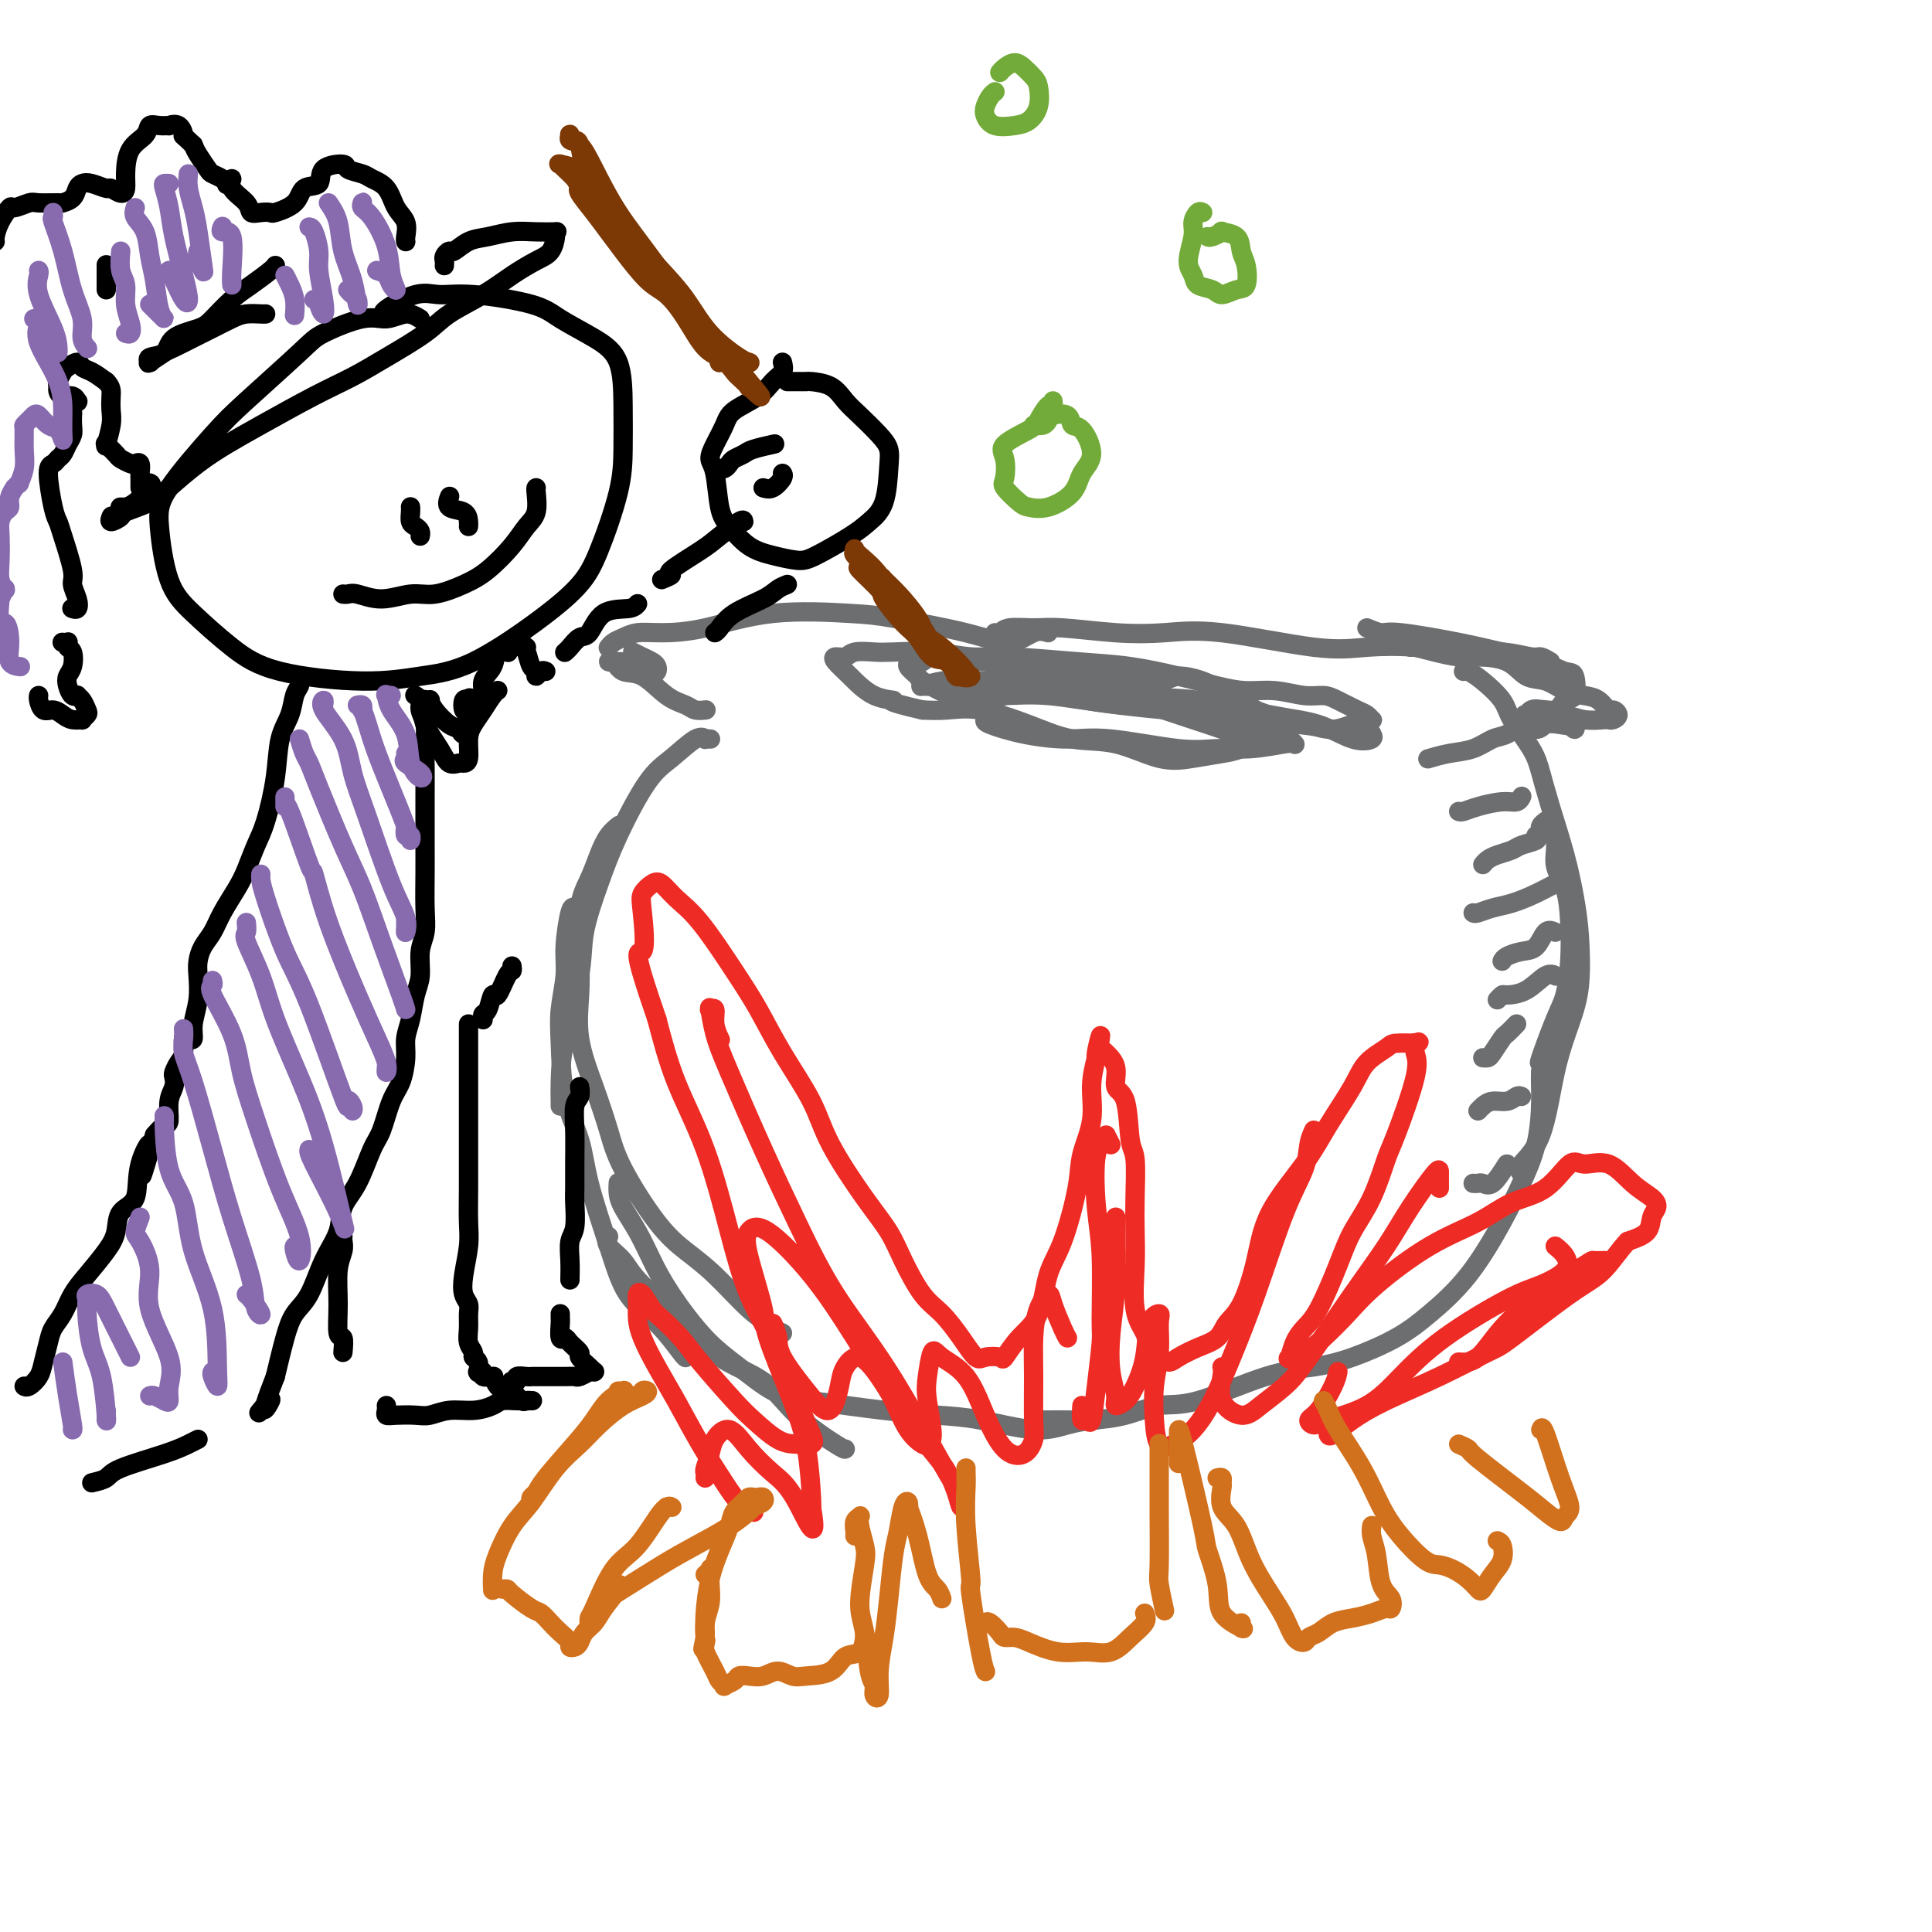 <svg viewBox='0 0 400 400' version='1.1' xmlns='http://www.w3.org/2000/svg' xmlns:xlink='http://www.w3.org/1999/xlink'><g fill='none' stroke='#6D6E70' stroke-width='4' stroke-linecap='round' stroke-linejoin='round'><path d='M147,153c-0.032,-0.002 -0.065,-0.004 0,0c0.065,0.004 0.226,0.013 0,0c-0.226,-0.013 -0.841,-0.050 -1,0c-0.159,0.050 0.138,0.187 0,0c-0.138,-0.187 -0.711,-0.698 -2,0c-1.289,0.698 -3.295,2.603 -5,4c-1.705,1.397 -3.109,2.285 -5,5c-1.891,2.715 -4.268,7.258 -6,11c-1.732,3.742 -2.818,6.682 -4,10c-1.182,3.318 -2.460,7.015 -3,10c-0.540,2.985 -0.341,5.258 -1,9c-0.659,3.742 -2.177,8.951 -3,13c-0.823,4.049 -0.952,6.936 -1,9c-0.048,2.064 -0.014,3.304 0,4c0.014,0.696 0.007,0.848 0,1'/><path d='M128,171c-0.048,0.037 -0.095,0.074 0,0c0.095,-0.074 0.333,-0.258 0,0c-0.333,0.258 -1.238,0.958 -2,2c-0.762,1.042 -1.380,2.424 -2,4c-0.620,1.576 -1.240,3.344 -2,5c-0.760,1.656 -1.659,3.198 -2,6c-0.341,2.802 -0.124,6.863 0,10c0.124,3.137 0.154,5.351 0,8c-0.154,2.649 -0.493,5.733 0,9c0.493,3.267 1.817,6.715 3,10c1.183,3.285 2.225,6.406 3,9c0.775,2.594 1.284,4.662 3,8c1.716,3.338 4.638,7.945 7,11c2.362,3.055 4.162,4.559 6,6c1.838,1.441 3.713,2.820 6,5c2.287,2.180 4.984,5.162 7,7c2.016,1.838 3.350,2.533 4,3c0.650,0.467 0.614,0.705 1,1c0.386,0.295 1.193,0.648 2,1'/><path d='M128,245c0.001,-0.012 0.002,-0.024 0,0c-0.002,0.024 -0.006,0.083 0,0c0.006,-0.083 0.021,-0.310 0,0c-0.021,0.310 -0.077,1.156 0,2c0.077,0.844 0.286,1.688 1,3c0.714,1.312 1.931,3.094 3,5c1.069,1.906 1.989,3.936 3,6c1.011,2.064 2.113,4.163 4,7c1.887,2.837 4.559,6.413 7,9c2.441,2.587 4.649,4.185 7,6c2.351,1.815 4.843,3.847 7,5c2.157,1.153 3.979,1.428 8,2c4.021,0.572 10.240,1.443 15,2c4.760,0.557 8.060,0.801 11,1c2.940,0.199 5.520,0.355 9,1c3.480,0.645 7.861,1.781 11,2c3.139,0.219 5.038,-0.480 7,-1c1.962,-0.520 3.989,-0.863 5,-1c1.011,-0.137 1.005,-0.069 1,0'/><path d='M215,294c0.500,0.004 0.999,0.007 2,0c1.001,-0.007 2.503,-0.026 4,0c1.497,0.026 2.988,0.095 5,0c2.012,-0.095 4.545,-0.354 7,-1c2.455,-0.646 4.830,-1.680 7,-2c2.170,-0.320 4.133,0.075 8,-1c3.867,-1.075 9.637,-3.618 14,-5c4.363,-1.382 7.319,-1.603 10,-2c2.681,-0.397 5.088,-0.971 8,-2c2.912,-1.029 6.330,-2.513 9,-4c2.670,-1.487 4.592,-2.978 7,-5c2.408,-2.022 5.300,-4.577 8,-8c2.700,-3.423 5.206,-7.716 7,-11c1.794,-3.284 2.876,-5.560 4,-8c1.124,-2.440 2.291,-5.046 3,-8c0.709,-2.954 0.960,-6.257 1,-9c0.040,-2.743 -0.131,-4.927 0,-6c0.131,-1.073 0.566,-1.037 1,-1'/><path d='M319,172c0.029,0.084 0.058,0.168 0,0c-0.058,-0.168 -0.204,-0.588 0,-1c0.204,-0.412 0.757,-0.817 1,-1c0.243,-0.183 0.177,-0.144 0,0c-0.177,0.144 -0.464,0.395 0,1c0.464,0.605 1.680,1.566 2,3c0.320,1.434 -0.257,3.343 0,5c0.257,1.657 1.346,3.064 2,5c0.654,1.936 0.872,4.401 1,7c0.128,2.599 0.168,5.332 0,8c-0.168,2.668 -0.542,5.270 -1,7c-0.458,1.730 -0.999,2.587 -2,5c-1.001,2.413 -2.462,6.380 -3,8c-0.538,1.620 -0.154,0.891 0,1c0.154,0.109 0.077,1.054 0,2'/><path d='M315,243c-0.382,-0.492 -0.764,-0.983 0,-2c0.764,-1.017 2.675,-2.559 4,-6c1.325,-3.441 2.065,-8.780 3,-13c0.935,-4.220 2.063,-7.320 3,-10c0.937,-2.680 1.681,-4.938 2,-8c0.319,-3.062 0.212,-6.927 0,-10c-0.212,-3.073 -0.530,-5.355 -1,-8c-0.470,-2.645 -1.093,-5.653 -2,-9c-0.907,-3.347 -2.100,-7.034 -3,-10c-0.900,-2.966 -1.507,-5.210 -2,-7c-0.493,-1.790 -0.871,-3.124 -2,-5c-1.129,-1.876 -3.010,-4.293 -4,-6c-0.990,-1.707 -1.090,-2.705 -2,-4c-0.910,-1.295 -2.630,-2.887 -4,-4c-1.370,-1.113 -2.392,-1.747 -3,-2c-0.608,-0.253 -0.804,-0.127 -1,0'/><path d='M146,147c-0.004,0.000 -0.007,0.001 0,0c0.007,-0.001 0.026,-0.003 0,0c-0.026,0.003 -0.095,0.011 0,0c0.095,-0.011 0.354,-0.042 0,0c-0.354,0.042 -1.320,0.157 -2,0c-0.680,-0.157 -1.075,-0.585 -2,-1c-0.925,-0.415 -2.382,-0.815 -4,-2c-1.618,-1.185 -3.397,-3.155 -5,-4c-1.603,-0.845 -3.031,-0.566 -4,-1c-0.969,-0.434 -1.479,-1.580 -2,-2c-0.521,-0.420 -1.052,-0.115 -1,0c0.052,0.115 0.686,0.038 1,0c0.314,-0.038 0.308,-0.038 1,0c0.692,0.038 2.081,0.112 3,0c0.919,-0.112 1.369,-0.411 2,0c0.631,0.411 1.443,1.532 2,2c0.557,0.468 0.858,0.284 1,0c0.142,-0.284 0.124,-0.667 0,-1c-0.124,-0.333 -0.353,-0.615 -1,-1c-0.647,-0.385 -1.713,-0.873 -2,-1c-0.287,-0.127 0.204,0.107 0,0c-0.204,-0.107 -1.102,-0.553 -2,-1'/><path d='M126,134c-0.005,0.007 -0.010,0.013 0,0c0.010,-0.013 0.035,-0.046 0,0c-0.035,0.046 -0.130,0.170 0,0c0.130,-0.170 0.486,-0.635 1,-1c0.514,-0.365 1.188,-0.631 2,-1c0.812,-0.369 1.764,-0.842 3,-1c1.236,-0.158 2.758,-0.003 5,0c2.242,0.003 5.206,-0.148 9,-1c3.794,-0.852 8.418,-2.405 14,-3c5.582,-0.595 12.121,-0.234 16,0c3.879,0.234 5.097,0.339 9,1c3.903,0.661 10.489,1.878 15,3c4.511,1.122 6.945,2.148 9,2c2.055,-0.148 3.730,-1.471 5,-2c1.270,-0.529 2.135,-0.265 3,0'/><path d='M206,131c0.318,0.115 0.637,0.231 1,0c0.363,-0.231 0.771,-0.807 2,-1c1.229,-0.193 3.278,-0.002 5,0c1.722,0.002 3.115,-0.184 6,0c2.885,0.184 7.261,0.739 11,1c3.739,0.261 6.842,0.226 10,0c3.158,-0.226 6.372,-0.645 12,0c5.628,0.645 13.668,2.354 19,3c5.332,0.646 7.954,0.230 11,0c3.046,-0.230 6.517,-0.272 10,0c3.483,0.272 6.977,0.860 10,1c3.023,0.140 5.573,-0.169 8,0c2.427,0.169 4.730,0.815 6,1c1.270,0.185 1.506,-0.090 2,0c0.494,0.090 1.247,0.545 2,1'/><path d='M292,134c0.100,-0.082 0.200,-0.165 1,0c0.800,0.165 2.299,0.577 4,1c1.701,0.423 3.602,0.858 5,1c1.398,0.142 2.291,-0.008 4,0c1.709,0.008 4.232,0.173 6,1c1.768,0.827 2.781,2.314 4,3c1.219,0.686 2.645,0.570 4,1c1.355,0.430 2.639,1.407 4,2c1.361,0.593 2.800,0.803 4,1c1.200,0.197 2.161,0.382 3,1c0.839,0.618 1.556,1.668 2,2c0.444,0.332 0.616,-0.055 1,0c0.384,0.055 0.981,0.552 1,1c0.019,0.448 -0.539,0.848 -1,1c-0.461,0.152 -0.823,0.056 -1,0c-0.177,-0.056 -0.169,-0.071 -1,0c-0.831,0.071 -2.503,0.228 -4,0c-1.497,-0.228 -2.821,-0.842 -4,-1c-1.179,-0.158 -2.214,0.139 -3,0c-0.786,-0.139 -1.324,-0.713 -2,-1c-0.676,-0.287 -1.489,-0.287 -2,0c-0.511,0.287 -0.720,0.860 -1,1c-0.280,0.140 -0.632,-0.155 0,0c0.632,0.155 2.249,0.758 3,1c0.751,0.242 0.636,0.122 1,0c0.364,-0.122 1.209,-0.247 2,0c0.791,0.247 1.530,0.864 2,1c0.470,0.136 0.672,-0.211 1,0c0.328,0.211 0.780,0.980 1,1c0.220,0.020 0.206,-0.709 0,-1c-0.206,-0.291 -0.603,-0.146 -1,0'/><path d='M325,150c0.947,0.485 -0.685,0.198 -2,0c-1.315,-0.198 -2.313,-0.306 -3,0c-0.687,0.306 -1.062,1.026 -2,1c-0.938,-0.026 -2.440,-0.800 -3,-1c-0.560,-0.200 -0.179,0.173 0,0c0.179,-0.173 0.155,-0.891 0,-1c-0.155,-0.109 -0.441,0.391 0,0c0.441,-0.391 1.608,-1.675 3,-2c1.392,-0.325 3.010,0.307 4,0c0.990,-0.307 1.353,-1.552 2,-2c0.647,-0.448 1.579,-0.098 2,-1c0.421,-0.902 0.332,-3.056 0,-4c-0.332,-0.944 -0.908,-0.677 -2,-1c-1.092,-0.323 -2.700,-1.234 -5,-2c-2.300,-0.766 -5.290,-1.385 -8,-2c-2.710,-0.615 -5.139,-1.227 -9,-2c-3.861,-0.773 -9.155,-1.708 -12,-2c-2.845,-0.292 -3.241,0.059 -4,0c-0.759,-0.059 -1.879,-0.530 -3,-1'/><path d='M119,188c-0.301,-0.235 -0.603,-0.470 -1,1c-0.397,1.470 -0.890,4.645 -1,7c-0.110,2.355 0.163,3.891 0,6c-0.163,2.109 -0.761,4.791 -1,7c-0.239,2.209 -0.118,3.945 0,7c0.118,3.055 0.234,7.429 1,11c0.766,3.571 2.181,6.339 3,9c0.819,2.661 1.043,5.214 2,9c0.957,3.786 2.649,8.805 4,13c1.351,4.195 2.362,7.568 4,10c1.638,2.432 3.902,3.924 6,6c2.098,2.076 4.028,4.736 5,6c0.972,1.264 0.986,1.132 1,1'/><path d='M126,256c-0.281,0.605 -0.562,1.211 0,2c0.562,0.789 1.965,1.762 3,3c1.035,1.238 1.700,2.741 4,5c2.300,2.259 6.234,5.274 9,8c2.766,2.726 4.363,5.161 7,7c2.637,1.839 6.315,3.080 9,5c2.685,1.920 4.377,4.517 7,7c2.623,2.483 6.178,4.852 8,6c1.822,1.148 1.911,1.074 2,1'/></g>
<g fill='none' stroke='#EE2B24' stroke-width='4' stroke-linecap='round' stroke-linejoin='round'><path d='M156,313c0.005,0.007 0.010,0.015 0,0c-0.010,-0.015 -0.034,-0.051 0,0c0.034,0.051 0.128,0.191 0,0c-0.128,-0.191 -0.477,-0.713 -1,-1c-0.523,-0.287 -1.221,-0.339 -2,-1c-0.779,-0.661 -1.641,-1.930 -3,-4c-1.359,-2.070 -3.215,-4.942 -5,-8c-1.785,-3.058 -3.497,-6.303 -5,-9c-1.503,-2.697 -2.796,-4.845 -4,-7c-1.204,-2.155 -2.321,-4.317 -3,-6c-0.679,-1.683 -0.922,-2.886 -1,-4c-0.078,-1.114 0.008,-2.140 0,-3c-0.008,-0.860 -0.108,-1.553 0,-2c0.108,-0.447 0.426,-0.648 1,0c0.574,0.648 1.403,2.144 2,3c0.597,0.856 0.962,1.070 2,2c1.038,0.930 2.749,2.575 4,4c1.251,1.425 2.042,2.630 4,5c1.958,2.370 5.082,5.904 7,8c1.918,2.096 2.631,2.755 4,4c1.369,1.245 3.393,3.078 5,4c1.607,0.922 2.798,0.935 4,1c1.202,0.065 2.415,0.182 3,0c0.585,-0.182 0.541,-0.665 0,-2c-0.541,-1.335 -1.581,-3.524 -3,-7c-1.419,-3.476 -3.219,-8.241 -5,-12c-1.781,-3.759 -3.544,-6.513 -5,-10c-1.456,-3.487 -2.607,-7.708 -4,-13c-1.393,-5.292 -3.029,-11.656 -5,-17c-1.971,-5.344 -4.277,-9.670 -6,-14c-1.723,-4.330 -2.861,-8.665 -4,-13'/><path d='M136,211c-5.637,-16.356 -3.729,-13.246 -3,-14c0.729,-0.754 0.280,-5.370 0,-8c-0.280,-2.630 -0.392,-3.272 0,-4c0.392,-0.728 1.286,-1.540 2,-2c0.714,-0.460 1.246,-0.566 2,0c0.754,0.566 1.728,1.806 3,3c1.272,1.194 2.840,2.344 5,5c2.160,2.656 4.910,6.820 7,10c2.090,3.180 3.521,5.378 5,8c1.479,2.622 3.008,5.670 5,9c1.992,3.330 4.447,6.943 6,10c1.553,3.057 2.204,5.557 4,9c1.796,3.443 4.738,7.830 7,11c2.262,3.170 3.844,5.123 5,7c1.156,1.877 1.885,3.677 3,6c1.115,2.323 2.615,5.169 4,7c1.385,1.831 2.655,2.647 4,4c1.345,1.353 2.765,3.241 4,5c1.235,1.759 2.286,3.388 3,4c0.714,0.612 1.091,0.208 2,0c0.909,-0.208 2.350,-0.221 3,0c0.650,0.221 0.508,0.677 1,0c0.492,-0.677 1.617,-2.487 3,-4c1.383,-1.513 3.024,-2.730 4,-5c0.976,-2.270 1.289,-5.592 2,-8c0.711,-2.408 1.822,-3.903 3,-7c1.178,-3.097 2.423,-7.797 3,-11c0.577,-3.203 0.484,-4.910 1,-7c0.516,-2.090 1.639,-4.563 2,-7c0.361,-2.437 -0.040,-4.839 0,-7c0.040,-2.161 0.520,-4.080 1,-6'/><path d='M227,219c1.803,-8.434 0.309,-3.020 0,-1c-0.309,2.020 0.565,0.647 1,0c0.435,-0.647 0.431,-0.566 1,0c0.569,0.566 1.711,1.617 2,3c0.289,1.383 -0.276,3.099 0,4c0.276,0.901 1.394,0.987 2,3c0.606,2.013 0.699,5.951 1,8c0.301,2.049 0.811,2.207 1,4c0.189,1.793 0.058,5.221 0,8c-0.058,2.779 -0.041,4.908 0,7c0.041,2.092 0.108,4.146 0,7c-0.108,2.854 -0.390,6.506 0,9c0.390,2.494 1.454,3.829 2,5c0.546,1.171 0.574,2.178 1,3c0.426,0.822 1.248,1.459 2,2c0.752,0.541 1.432,0.987 2,1c0.568,0.013 1.022,-0.407 2,-1c0.978,-0.593 2.478,-1.358 4,-2c1.522,-0.642 3.064,-1.160 4,-2c0.936,-0.840 1.264,-2.000 2,-3c0.736,-1.000 1.878,-1.839 3,-4c1.122,-2.161 2.223,-5.645 3,-9c0.777,-3.355 1.231,-6.582 3,-10c1.769,-3.418 4.852,-7.028 7,-10c2.148,-2.972 3.360,-5.308 5,-8c1.640,-2.692 3.708,-5.741 5,-8c1.292,-2.259 1.807,-3.730 3,-5c1.193,-1.270 3.062,-2.340 4,-3c0.938,-0.660 0.945,-0.908 2,-1c1.055,-0.092 3.159,-0.026 4,0c0.841,0.026 0.421,0.013 0,0'/><path d='M293,216c1.543,-0.595 0.400,-0.083 0,0c-0.400,0.083 -0.056,-0.264 0,0c0.056,0.264 -0.175,1.139 0,2c0.175,0.861 0.756,1.709 0,5c-0.756,3.291 -2.848,9.026 -4,12c-1.152,2.974 -1.365,3.188 -2,5c-0.635,1.812 -1.693,5.223 -3,8c-1.307,2.777 -2.865,4.920 -4,7c-1.135,2.080 -1.848,4.095 -3,7c-1.152,2.905 -2.742,6.698 -4,9c-1.258,2.302 -2.185,3.112 -3,4c-0.815,0.888 -1.517,1.852 -2,3c-0.483,1.148 -0.745,2.479 -1,3c-0.255,0.521 -0.503,0.233 0,0c0.503,-0.233 1.758,-0.410 3,-1c1.242,-0.590 2.473,-1.591 4,-3c1.527,-1.409 3.350,-3.224 5,-5c1.650,-1.776 3.126,-3.512 6,-6c2.874,-2.488 7.147,-5.730 11,-8c3.853,-2.270 7.285,-3.570 10,-5c2.715,-1.430 4.714,-2.989 7,-4c2.286,-1.011 4.858,-1.474 7,-3c2.142,-1.526 3.852,-4.116 5,-5c1.148,-0.884 1.734,-0.063 3,0c1.266,0.063 3.211,-0.633 5,0c1.789,0.633 3.421,2.596 5,4c1.579,1.404 3.105,2.249 4,3c0.895,0.751 1.157,1.407 1,2c-0.157,0.593 -0.735,1.121 -1,2c-0.265,0.879 -0.219,2.108 -1,3c-0.781,0.892 -2.391,1.446 -4,2'/><path d='M337,257c-1.509,1.503 -3.280,4.260 -5,6c-1.720,1.740 -3.389,2.464 -7,5c-3.611,2.536 -9.165,6.884 -12,9c-2.835,2.116 -2.952,2.000 -5,3c-2.048,1.000 -6.027,3.116 -10,5c-3.973,1.884 -7.941,3.536 -11,5c-3.059,1.464 -5.208,2.740 -7,4c-1.792,1.260 -3.226,2.503 -4,3c-0.774,0.497 -0.887,0.249 -1,0'/><path d='M332,261c0.224,-0.007 0.448,-0.013 0,0c-0.448,0.013 -1.568,0.046 -2,0c-0.432,-0.046 -0.177,-0.170 -2,1c-1.823,1.170 -5.726,3.633 -9,6c-3.274,2.367 -5.920,4.637 -8,7c-2.080,2.363 -3.594,4.818 -5,6c-1.406,1.182 -2.703,1.091 -4,1'/><path d='M322,258c0.727,0.586 1.453,1.172 2,2c0.547,0.828 0.914,1.900 0,3c-0.914,1.100 -3.108,2.230 -5,3c-1.892,0.770 -3.483,1.179 -7,3c-3.517,1.821 -8.959,5.053 -13,8c-4.041,2.947 -6.682,5.610 -9,8c-2.318,2.390 -4.315,4.508 -7,6c-2.685,1.492 -6.058,2.359 -8,3c-1.942,0.641 -2.454,1.056 -3,1c-0.546,-0.056 -1.126,-0.582 -1,-1c0.126,-0.418 0.957,-0.728 2,-2c1.043,-1.272 2.298,-3.506 3,-5c0.702,-1.494 0.851,-2.247 1,-3'/><path d='M298,246c-0.008,-1.106 -0.017,-2.211 0,-3c0.017,-0.789 0.059,-1.261 -1,0c-1.059,1.261 -3.219,4.255 -5,7c-1.781,2.745 -3.183,5.242 -5,8c-1.817,2.758 -4.049,5.778 -7,10c-2.951,4.222 -6.620,9.646 -9,13c-2.380,3.354 -3.471,4.637 -5,6c-1.529,1.363 -3.495,2.807 -5,4c-1.505,1.193 -2.548,2.134 -4,2c-1.452,-0.134 -3.314,-1.344 -4,-3c-0.686,-1.656 -0.196,-3.759 0,-5c0.196,-1.241 0.098,-1.621 0,-2'/><path d='M272,234c-0.391,0.860 -0.782,1.721 -1,3c-0.218,1.279 -0.263,2.977 -1,5c-0.737,2.023 -2.167,4.372 -4,9c-1.833,4.628 -4.069,11.534 -6,17c-1.931,5.466 -3.557,9.493 -5,13c-1.443,3.507 -2.702,6.496 -4,9c-1.298,2.504 -2.636,4.524 -4,6c-1.364,1.476 -2.754,2.406 -4,3c-1.246,0.594 -2.348,0.850 -3,0c-0.652,-0.850 -0.852,-2.806 -1,-5c-0.148,-2.194 -0.243,-4.624 0,-7c0.243,-2.376 0.823,-4.696 1,-7c0.177,-2.304 -0.050,-4.591 0,-6c0.050,-1.409 0.376,-1.941 0,-2c-0.376,-0.059 -1.453,0.353 -2,2c-0.547,1.647 -0.562,4.528 -1,7c-0.438,2.472 -1.298,4.534 -2,6c-0.702,1.466 -1.247,2.335 -2,3c-0.753,0.665 -1.715,1.125 -2,1c-0.285,-0.125 0.106,-0.835 0,-2c-0.106,-1.165 -0.708,-2.785 -1,-5c-0.292,-2.215 -0.274,-5.027 0,-8c0.274,-2.973 0.805,-6.108 1,-10c0.195,-3.892 0.056,-8.541 0,-11c-0.056,-2.459 -0.028,-2.730 0,-3'/><path d='M230,237c-0.481,-0.942 -0.962,-1.885 -1,-2c-0.038,-0.115 0.368,0.596 0,1c-0.368,0.404 -1.509,0.501 -2,3c-0.491,2.499 -0.331,7.400 0,11c0.331,3.600 0.832,5.898 1,10c0.168,4.102 0.004,10.009 0,13c-0.004,2.991 0.153,3.066 0,5c-0.153,1.934 -0.616,5.725 -1,9c-0.384,3.275 -0.691,6.032 -1,7c-0.309,0.968 -0.622,0.145 -1,0c-0.378,-0.145 -0.822,0.387 -1,0c-0.178,-0.387 -0.089,-1.694 0,-3'/><path d='M221,277c-0.212,-0.354 -0.425,-0.709 -1,-2c-0.575,-1.291 -1.513,-3.519 -2,-5c-0.487,-1.481 -0.523,-2.216 -1,-2c-0.477,0.216 -1.395,1.383 -2,3c-0.605,1.617 -0.899,3.684 -1,6c-0.101,2.316 -0.011,4.881 0,8c0.011,3.119 -0.058,6.792 0,9c0.058,2.208 0.243,2.951 0,4c-0.243,1.049 -0.916,2.405 -2,3c-1.084,0.595 -2.581,0.428 -4,-1c-1.419,-1.428 -2.762,-4.118 -4,-7c-1.238,-2.882 -2.371,-5.955 -4,-8c-1.629,-2.045 -3.752,-3.063 -5,-4c-1.248,-0.937 -1.620,-1.793 -2,-1c-0.380,0.793 -0.769,3.233 -1,5c-0.231,1.767 -0.305,2.859 0,5c0.305,2.141 0.991,5.329 1,7c0.009,1.671 -0.657,1.824 -1,2c-0.343,0.176 -0.363,0.374 -1,0c-0.637,-0.374 -1.890,-1.321 -3,-3c-1.110,-1.679 -2.076,-4.092 -3,-6c-0.924,-1.908 -1.805,-3.312 -3,-5c-1.195,-1.688 -2.703,-3.662 -4,-4c-1.297,-0.338 -2.382,0.958 -3,2c-0.618,1.042 -0.768,1.829 -1,3c-0.232,1.171 -0.545,2.725 -1,4c-0.455,1.275 -1.053,2.270 -2,2c-0.947,-0.270 -2.244,-1.804 -4,-4c-1.756,-2.196 -3.973,-5.053 -5,-7c-1.027,-1.947 -0.865,-2.985 -1,-4c-0.135,-1.015 -0.568,-2.008 -1,-3'/><path d='M149,215c0.121,0.249 0.243,0.497 0,0c-0.243,-0.497 -0.849,-1.740 -1,-3c-0.151,-1.260 0.155,-2.538 0,-3c-0.155,-0.462 -0.771,-0.110 -1,0c-0.229,0.110 -0.070,-0.024 0,0c0.070,0.024 0.050,0.205 0,0c-0.050,-0.205 -0.130,-0.796 0,0c0.130,0.796 0.469,2.979 1,5c0.531,2.021 1.252,3.879 3,8c1.748,4.121 4.523,10.503 7,16c2.477,5.497 4.657,10.109 7,15c2.343,4.891 4.849,10.062 8,15c3.151,4.938 6.947,9.642 11,16c4.053,6.358 8.361,14.369 11,19c2.639,4.631 3.608,5.880 4,7c0.392,1.120 0.208,2.111 0,2c-0.208,-0.111 -0.438,-1.323 -1,-3c-0.562,-1.677 -1.455,-3.820 -3,-6c-1.545,-2.180 -3.741,-4.397 -7,-9c-3.259,-4.603 -7.580,-11.593 -11,-17c-3.420,-5.407 -5.938,-9.232 -9,-13c-3.062,-3.768 -6.667,-7.479 -9,-9c-2.333,-1.521 -3.394,-0.853 -4,0c-0.606,0.853 -0.758,1.892 0,5c0.758,3.108 2.428,8.285 3,11c0.572,2.715 0.048,2.966 1,6c0.952,3.034 3.379,8.849 5,13c1.621,4.151 2.434,6.638 3,10c0.566,3.362 0.883,7.597 1,10c0.117,2.403 0.033,2.972 0,3c-0.033,0.028 -0.017,-0.486 0,-1'/><path d='M168,312c1.568,8.893 -1.012,2.627 -3,-1c-1.988,-3.627 -3.383,-4.613 -5,-6c-1.617,-1.387 -3.456,-3.174 -5,-5c-1.544,-1.826 -2.792,-3.691 -4,-4c-1.208,-0.309 -2.376,0.939 -3,2c-0.624,1.061 -0.703,1.934 -1,3c-0.297,1.066 -0.811,2.326 -1,3c-0.189,0.674 -0.054,0.764 0,1c0.054,0.236 0.027,0.618 0,1'/></g>
<g fill='none' stroke='#D2711D' stroke-width='4' stroke-linecap='round' stroke-linejoin='round'><path d='M128,288c0.442,-0.009 0.884,-0.019 1,0c0.116,0.019 -0.094,0.066 0,0c0.094,-0.066 0.491,-0.247 0,0c-0.491,0.247 -1.872,0.920 -3,2c-1.128,1.080 -2.005,2.565 -3,4c-0.995,1.435 -2.109,2.818 -4,5c-1.891,2.182 -4.558,5.162 -6,7c-1.442,1.838 -1.657,2.533 -2,3c-0.343,0.467 -0.812,0.705 -1,1c-0.188,0.295 -0.094,0.648 0,1'/><path d='M131,289c0.878,0.108 1.755,0.215 2,0c0.245,-0.215 -0.143,-0.753 0,-1c0.143,-0.247 0.815,-0.202 1,0c0.185,0.202 -0.119,0.560 -1,1c-0.881,0.440 -2.339,0.960 -4,2c-1.661,1.040 -3.525,2.600 -5,4c-1.475,1.400 -2.559,2.639 -4,4c-1.441,1.361 -3.237,2.842 -5,5c-1.763,2.158 -3.492,4.992 -5,7c-1.508,2.008 -2.796,3.189 -4,5c-1.204,1.811 -2.322,4.250 -3,6c-0.678,1.750 -0.914,2.809 -1,4c-0.086,1.191 -0.023,2.513 0,3c0.023,0.487 0.007,0.139 0,0c-0.007,-0.139 -0.003,-0.070 0,0'/><path d='M104,329c0.418,-0.027 0.836,-0.054 1,0c0.164,0.054 0.074,0.188 1,1c0.926,0.812 2.869,2.301 4,3c1.131,0.699 1.451,0.608 2,1c0.549,0.392 1.327,1.269 2,2c0.673,0.731 1.241,1.318 2,2c0.759,0.682 1.708,1.459 2,2c0.292,0.541 -0.073,0.847 0,1c0.073,0.153 0.584,0.153 1,0c0.416,-0.153 0.735,-0.458 1,-1c0.265,-0.542 0.474,-1.322 1,-2c0.526,-0.678 1.368,-1.254 2,-2c0.632,-0.746 1.055,-1.662 2,-3c0.945,-1.338 2.413,-3.096 3,-4c0.587,-0.904 0.294,-0.952 0,-1'/><path d='M138,312c0.421,-0.001 0.841,-0.003 1,0c0.159,0.003 0.056,0.010 0,0c-0.056,-0.010 -0.065,-0.038 0,0c0.065,0.038 0.203,0.140 0,0c-0.203,-0.140 -0.748,-0.522 -2,1c-1.252,1.522 -3.211,4.949 -5,7c-1.789,2.051 -3.406,2.727 -5,5c-1.594,2.273 -3.163,6.143 -4,8c-0.837,1.857 -0.941,1.699 -1,2c-0.059,0.301 -0.072,1.060 0,1c0.072,-0.060 0.228,-0.938 1,-2c0.772,-1.062 2.159,-2.307 3,-3c0.841,-0.693 1.137,-0.835 3,-2c1.863,-1.165 5.294,-3.355 8,-5c2.706,-1.645 4.688,-2.745 7,-4c2.312,-1.255 4.952,-2.665 7,-4c2.048,-1.335 3.502,-2.596 4,-3c0.498,-0.404 0.039,0.049 0,0c-0.039,-0.049 0.340,-0.602 1,-1c0.660,-0.398 1.599,-0.643 2,-1c0.401,-0.357 0.263,-0.825 0,-1c-0.263,-0.175 -0.652,-0.055 -1,0c-0.348,0.055 -0.656,0.047 -1,0c-0.344,-0.047 -0.725,-0.131 -1,0c-0.275,0.131 -0.444,0.479 -1,1c-0.556,0.521 -1.498,1.216 -2,2c-0.502,0.784 -0.566,1.658 -1,3c-0.434,1.342 -1.240,3.154 -2,5c-0.760,1.846 -1.474,3.728 -2,6c-0.526,2.272 -0.865,4.935 -1,7c-0.135,2.065 -0.068,3.533 0,5'/><path d='M146,339c-0.928,4.236 -0.249,1.826 0,1c0.249,-0.826 0.067,-0.069 0,0c-0.067,0.069 -0.019,-0.552 0,-1c0.019,-0.448 0.010,-0.724 0,-1'/><path d='M146,326c0.420,-0.358 0.841,-0.715 1,-1c0.159,-0.285 0.057,-0.497 0,0c-0.057,0.497 -0.070,1.703 0,3c0.070,1.297 0.222,2.687 0,4c-0.222,1.313 -0.817,2.551 -1,4c-0.183,1.449 0.046,3.110 0,4c-0.046,0.890 -0.368,1.010 0,2c0.368,0.990 1.426,2.851 2,4c0.574,1.149 0.664,1.586 1,2c0.336,0.414 0.918,0.804 1,1c0.082,0.196 -0.337,0.197 0,0c0.337,-0.197 1.430,-0.594 2,-1c0.570,-0.406 0.617,-0.823 1,-1c0.383,-0.177 1.100,-0.114 2,0c0.900,0.114 1.981,0.278 3,0c1.019,-0.278 1.977,-1.000 3,-1c1.023,-0.000 2.113,0.721 3,1c0.887,0.279 1.572,0.117 3,0c1.428,-0.117 3.598,-0.189 5,-1c1.402,-0.811 2.036,-2.362 3,-3c0.964,-0.638 2.260,-0.364 3,-1c0.740,-0.636 0.926,-2.182 1,-3c0.074,-0.818 0.037,-0.909 0,-1'/><path d='M177,318c0.030,-0.224 0.060,-0.448 0,-1c-0.060,-0.552 -0.209,-1.431 0,-2c0.209,-0.569 0.775,-0.828 1,-1c0.225,-0.172 0.108,-0.258 0,0c-0.108,0.258 -0.208,0.862 0,2c0.208,1.138 0.724,2.812 1,4c0.276,1.188 0.313,1.889 0,4c-0.313,2.111 -0.975,5.630 -1,8c-0.025,2.370 0.586,3.591 1,6c0.414,2.409 0.632,6.005 1,8c0.368,1.995 0.886,2.388 1,3c0.114,0.612 -0.177,1.442 0,2c0.177,0.558 0.821,0.845 1,0c0.179,-0.845 -0.107,-2.821 0,-5c0.107,-2.179 0.606,-4.559 1,-7c0.394,-2.441 0.684,-4.943 1,-8c0.316,-3.057 0.660,-6.671 1,-9c0.340,-2.329 0.678,-3.374 1,-5c0.322,-1.626 0.628,-3.832 1,-5c0.372,-1.168 0.809,-1.298 1,-1c0.191,0.298 0.135,1.024 0,1c-0.135,-0.024 -0.348,-0.799 0,0c0.348,0.799 1.258,3.173 2,6c0.742,2.827 1.315,6.107 2,8c0.685,1.893 1.481,2.398 2,3c0.519,0.602 0.759,1.301 1,2'/><path d='M200,304c-0.001,0.017 -0.001,0.034 0,0c0.001,-0.034 0.005,-0.119 0,0c-0.005,0.119 -0.017,0.441 0,1c0.017,0.559 0.064,1.354 0,3c-0.064,1.646 -0.238,4.144 0,8c0.238,3.856 0.887,9.072 1,11c0.113,1.928 -0.309,0.569 0,3c0.309,2.431 1.351,8.652 2,12c0.649,3.348 0.906,3.825 1,4c0.094,0.175 0.027,0.050 0,0c-0.027,-0.050 -0.013,-0.025 0,0'/><path d='M204,336c0.214,-0.195 0.428,-0.390 1,0c0.572,0.390 1.502,1.366 2,2c0.498,0.634 0.565,0.926 1,1c0.435,0.074 1.239,-0.069 2,0c0.761,0.069 1.480,0.349 3,1c1.520,0.651 3.840,1.671 6,2c2.160,0.329 4.159,-0.033 6,0c1.841,0.033 3.524,0.463 5,0c1.476,-0.463 2.743,-1.817 4,-3c1.257,-1.183 2.502,-2.195 3,-3c0.498,-0.805 0.249,-1.402 0,-2'/><path d='M240,299c-0.000,-0.114 -0.000,-0.229 0,0c0.000,0.229 0.000,0.800 0,1c-0.000,0.200 -0.001,0.028 0,1c0.001,0.972 0.004,3.088 0,5c-0.004,1.912 -0.015,3.619 0,7c0.015,3.381 0.057,8.437 0,11c-0.057,2.563 -0.211,2.634 0,4c0.211,1.366 0.789,4.026 1,5c0.211,0.974 0.057,0.262 0,0c-0.057,-0.262 -0.016,-0.075 0,0c0.016,0.075 0.008,0.037 0,0'/><path d='M244,303c-0.001,-0.462 -0.002,-0.924 0,-2c0.002,-1.076 0.008,-2.764 0,-4c-0.008,-1.236 -0.031,-2.018 1,2c1.031,4.018 3.114,12.835 4,17c0.886,4.165 0.573,3.676 1,5c0.427,1.324 1.593,4.460 2,7c0.407,2.540 0.057,4.486 1,6c0.943,1.514 3.181,2.598 4,3c0.819,0.402 0.219,0.121 0,0c-0.219,-0.121 -0.059,-0.084 0,0c0.059,0.084 0.016,0.215 0,0c-0.016,-0.215 -0.005,-0.776 0,-1c0.005,-0.224 0.002,-0.112 0,0'/><path d='M252,306c0.428,-0.110 0.856,-0.220 1,0c0.144,0.220 0.004,0.769 0,1c-0.004,0.231 0.127,0.143 0,1c-0.127,0.857 -0.511,2.658 0,4c0.511,1.342 1.918,2.226 3,4c1.082,1.774 1.838,4.438 3,7c1.162,2.562 2.730,5.023 4,7c1.270,1.977 2.240,3.470 3,5c0.760,1.530 1.308,3.097 2,4c0.692,0.903 1.528,1.143 2,1c0.472,-0.143 0.580,-0.668 1,-1c0.420,-0.332 1.153,-0.471 2,-1c0.847,-0.529 1.810,-1.446 3,-2c1.190,-0.554 2.608,-0.743 4,-1c1.392,-0.257 2.759,-0.583 4,-1c1.241,-0.417 2.358,-0.926 3,-1c0.642,-0.074 0.809,0.286 1,0c0.191,-0.286 0.405,-1.219 0,-2c-0.405,-0.781 -1.429,-1.411 -2,-3c-0.571,-1.589 -0.689,-4.137 -1,-6c-0.311,-1.863 -0.814,-3.040 -1,-4c-0.186,-0.960 -0.053,-1.703 0,-2c0.053,-0.297 0.027,-0.149 0,0'/><path d='M274,290c0.322,0.580 0.643,1.161 1,2c0.357,0.839 0.749,1.938 2,4c1.251,2.062 3.360,5.088 5,8c1.640,2.912 2.812,5.711 4,8c1.188,2.289 2.391,4.069 4,6c1.609,1.931 3.625,4.013 5,5c1.375,0.987 2.108,0.880 3,1c0.892,0.120 1.943,0.468 3,1c1.057,0.532 2.119,1.248 3,2c0.881,0.752 1.582,1.540 2,2c0.418,0.460 0.554,0.593 1,0c0.446,-0.593 1.202,-1.912 2,-3c0.798,-1.088 1.638,-1.947 2,-3c0.362,-1.053 0.246,-2.301 0,-3c-0.246,-0.699 -0.623,-0.850 -1,-1'/><path d='M302,299c0.857,0.381 1.715,0.762 2,1c0.285,0.238 -0.002,0.334 2,2c2.002,1.666 6.293,4.901 9,7c2.707,2.099 3.831,3.060 5,4c1.169,0.940 2.384,1.859 3,2c0.616,0.141 0.635,-0.495 1,-1c0.365,-0.505 1.077,-0.878 1,-2c-0.077,-1.122 -0.944,-2.995 -2,-6c-1.056,-3.005 -2.302,-7.144 -3,-9c-0.698,-1.856 -0.849,-1.428 -1,-1'/></g>
<g fill='none' stroke='#73AB3A' stroke-width='4' stroke-linecap='round' stroke-linejoin='round'><path d='M214,88c0.739,0.087 1.479,0.175 2,0c0.521,-0.175 0.824,-0.611 1,-1c0.176,-0.389 0.224,-0.729 1,-1c0.776,-0.271 2.278,-0.471 3,0c0.722,0.471 0.663,1.613 1,2c0.337,0.387 1.070,0.020 2,1c0.930,0.980 2.057,3.306 2,5c-0.057,1.694 -1.298,2.754 -2,4c-0.702,1.246 -0.865,2.677 -2,4c-1.135,1.323 -3.243,2.536 -5,3c-1.757,0.464 -3.163,0.178 -4,0c-0.837,-0.178 -1.105,-0.249 -2,-1c-0.895,-0.751 -2.419,-2.183 -3,-3c-0.581,-0.817 -0.220,-1.018 0,-2c0.220,-0.982 0.300,-2.744 0,-4c-0.300,-1.256 -0.981,-2.006 0,-3c0.981,-0.994 3.622,-2.230 5,-3c1.378,-0.770 1.493,-1.072 2,-2c0.507,-0.928 1.406,-2.481 2,-3c0.594,-0.519 0.884,-0.006 1,0c0.116,0.006 0.058,-0.497 0,-1'/><path d='M250,49c0.173,0.110 0.347,0.221 1,0c0.653,-0.221 1.786,-0.773 2,-1c0.214,-0.227 -0.491,-0.127 0,0c0.491,0.127 2.179,0.282 3,1c0.821,0.718 0.774,2.001 1,3c0.226,0.999 0.725,1.715 1,3c0.275,1.285 0.326,3.141 0,4c-0.326,0.859 -1.028,0.722 -2,1c-0.972,0.278 -2.213,0.971 -3,1c-0.787,0.029 -1.121,-0.607 -2,-1c-0.879,-0.393 -2.303,-0.542 -3,-1c-0.697,-0.458 -0.667,-1.226 -1,-2c-0.333,-0.774 -1.028,-1.553 -1,-3c0.028,-1.447 0.781,-3.563 1,-5c0.219,-1.437 -0.095,-2.195 0,-3c0.095,-0.805 0.599,-1.659 1,-2c0.401,-0.341 0.701,-0.171 1,0'/><path d='M207,15c0.243,-0.293 0.485,-0.586 1,-1c0.515,-0.414 1.302,-0.950 2,-1c0.698,-0.050 1.306,0.386 2,1c0.694,0.614 1.474,1.408 2,2c0.526,0.592 0.797,0.983 1,2c0.203,1.017 0.338,2.659 0,4c-0.338,1.341 -1.149,2.382 -2,3c-0.851,0.618 -1.742,0.814 -3,1c-1.258,0.186 -2.884,0.362 -4,0c-1.116,-0.362 -1.722,-1.262 -2,-2c-0.278,-0.738 -0.229,-1.314 0,-2c0.229,-0.686 0.637,-1.482 1,-2c0.363,-0.518 0.682,-0.759 1,-1'/></g>
<g fill='none' stroke='#6D6E70' stroke-width='4' stroke-linecap='round' stroke-linejoin='round'><path d='M315,150c-0.073,0.056 -0.146,0.113 0,0c0.146,-0.113 0.511,-0.395 0,0c-0.511,0.395 -1.899,1.469 -3,2c-1.101,0.531 -1.914,0.521 -3,1c-1.086,0.479 -2.446,1.448 -4,2c-1.554,0.552 -3.303,0.687 -5,1c-1.697,0.313 -3.342,0.804 -4,1c-0.658,0.196 -0.329,0.098 0,0'/><path d='M315,165c0.057,-0.119 0.114,-0.238 0,0c-0.114,0.238 -0.398,0.835 -1,1c-0.602,0.165 -1.522,-0.100 -3,0c-1.478,0.100 -3.513,0.565 -5,1c-1.487,0.435 -2.425,0.838 -3,1c-0.575,0.162 -0.788,0.081 -1,0'/><path d='M318,173c0.300,0.333 0.599,0.667 0,1c-0.599,0.333 -2.097,0.667 -3,1c-0.903,0.333 -1.211,0.667 -2,1c-0.789,0.333 -2.059,0.667 -3,1c-0.941,0.333 -1.555,0.667 -2,1c-0.445,0.333 -0.723,0.667 -1,1'/><path d='M323,183c-0.095,-0.172 -0.190,-0.344 -1,0c-0.810,0.344 -2.336,1.203 -4,2c-1.664,0.797 -3.467,1.533 -5,2c-1.533,0.467 -2.797,0.664 -4,1c-1.203,0.336 -2.344,0.810 -3,1c-0.656,0.190 -0.828,0.095 -1,0'/><path d='M322,193c-0.687,-0.316 -1.375,-0.632 -2,0c-0.625,0.632 -1.188,2.211 -2,3c-0.812,0.789 -1.872,0.789 -3,1c-1.128,0.211 -2.322,0.632 -3,1c-0.678,0.368 -0.839,0.684 -1,1'/><path d='M322,202c0.136,0.082 0.272,0.165 0,0c-0.272,-0.165 -0.951,-0.577 -2,0c-1.049,0.577 -2.467,2.144 -4,3c-1.533,0.856 -3.182,1.000 -4,1c-0.818,0.000 -0.805,-0.143 -1,0c-0.195,0.143 -0.597,0.571 -1,1'/><path d='M314,212c-0.786,0.815 -1.573,1.630 -2,2c-0.427,0.370 -0.496,0.295 -1,1c-0.504,0.705 -1.443,2.190 -2,3c-0.557,0.810 -0.730,0.946 -1,1c-0.270,0.054 -0.635,0.027 -1,0'/><path d='M315,227c-0.273,-0.120 -0.545,-0.239 -1,0c-0.455,0.239 -1.091,0.837 -2,1c-0.909,0.163 -2.091,-0.110 -3,0c-0.909,0.110 -1.545,0.603 -2,1c-0.455,0.397 -0.727,0.699 -1,1'/><path d='M312,241c-1.065,1.690 -2.131,3.381 -3,4c-0.869,0.619 -1.542,0.167 -2,0c-0.458,-0.167 -0.702,-0.048 -1,0c-0.298,0.048 -0.649,0.024 -1,0'/><path d='M208,144c-0.204,0.091 -0.408,0.182 0,0c0.408,-0.182 1.429,-0.637 2,-1c0.571,-0.363 0.694,-0.633 1,-1c0.306,-0.367 0.797,-0.831 2,-1c1.203,-0.169 3.120,-0.044 4,0c0.880,0.044 0.722,0.007 2,0c1.278,-0.007 3.990,0.014 6,0c2.010,-0.014 3.317,-0.064 6,0c2.683,0.064 6.742,0.243 9,0c2.258,-0.243 2.716,-0.909 4,-1c1.284,-0.091 3.395,0.394 5,1c1.605,0.606 2.705,1.332 4,2c1.295,0.668 2.786,1.278 4,2c1.214,0.722 2.151,1.555 3,2c0.849,0.445 1.611,0.502 2,1c0.389,0.498 0.406,1.438 1,2c0.594,0.562 1.765,0.746 2,1c0.235,0.254 -0.465,0.579 -1,1c-0.535,0.421 -0.903,0.939 -1,1c-0.097,0.061 0.078,-0.335 -1,0c-1.078,0.335 -3.408,1.399 -5,2c-1.592,0.601 -2.446,0.738 -4,1c-1.554,0.262 -3.807,0.650 -6,1c-2.193,0.350 -4.325,0.660 -7,0c-2.675,-0.660 -5.895,-2.292 -9,-3c-3.105,-0.708 -6.097,-0.491 -9,-1c-2.903,-0.509 -5.716,-1.745 -9,-3c-3.284,-1.255 -7.038,-2.530 -10,-3c-2.962,-0.470 -5.132,-0.134 -7,0c-1.868,0.134 -3.434,0.067 -5,0'/><path d='M191,147c-8.765,-1.993 -6.179,-1.974 -6,-2c0.179,-0.026 -2.051,-0.097 -4,-1c-1.949,-0.903 -3.618,-2.638 -5,-4c-1.382,-1.362 -2.477,-2.351 -3,-3c-0.523,-0.649 -0.475,-0.958 0,-1c0.475,-0.042 1.376,0.184 2,0c0.624,-0.184 0.969,-0.777 2,-1c1.031,-0.223 2.746,-0.075 4,0c1.254,0.075 2.047,0.076 4,0c1.953,-0.076 5.067,-0.228 8,0c2.933,0.228 5.685,0.838 8,1c2.315,0.162 4.193,-0.122 8,0c3.807,0.122 9.542,0.650 14,1c4.458,0.350 7.639,0.524 11,1c3.361,0.476 6.902,1.256 10,2c3.098,0.744 5.754,1.453 8,2c2.246,0.547 4.084,0.933 6,1c1.916,0.067 3.910,-0.186 6,0c2.090,0.186 4.276,0.809 6,1c1.724,0.191 2.987,-0.050 4,0c1.013,0.050 1.775,0.392 3,1c1.225,0.608 2.914,1.482 4,2c1.086,0.518 1.571,0.679 2,1c0.429,0.321 0.804,0.803 1,1c0.196,0.197 0.213,0.110 0,0c-0.213,-0.110 -0.657,-0.242 -1,0c-0.343,0.242 -0.587,0.859 -1,1c-0.413,0.141 -0.996,-0.193 -2,0c-1.004,0.193 -2.430,0.912 -4,1c-1.570,0.088 -3.285,-0.456 -5,-1'/><path d='M271,150c-3.501,-0.035 -5.754,-0.622 -8,-1c-2.246,-0.378 -4.484,-0.547 -10,-1c-5.516,-0.453 -14.310,-1.190 -21,-2c-6.690,-0.810 -11.275,-1.692 -15,-2c-3.725,-0.308 -6.590,-0.042 -9,0c-2.410,0.042 -4.367,-0.139 -6,0c-1.633,0.139 -2.943,0.597 -5,0c-2.057,-0.597 -4.860,-2.250 -6,-3c-1.140,-0.750 -0.617,-0.598 -1,-1c-0.383,-0.402 -1.671,-1.357 -2,-2c-0.329,-0.643 0.303,-0.973 1,-1c0.697,-0.027 1.460,0.248 2,0c0.540,-0.248 0.857,-1.018 2,-1c1.143,0.018 3.114,0.825 5,1c1.886,0.175 3.689,-0.281 6,0c2.311,0.281 5.129,1.301 9,2c3.871,0.699 8.795,1.078 13,2c4.205,0.922 7.692,2.388 11,3c3.308,0.612 6.439,0.372 11,1c4.561,0.628 10.553,2.126 15,3c4.447,0.874 7.350,1.124 10,2c2.650,0.876 5.047,2.379 7,3c1.953,0.621 3.462,0.360 4,0c0.538,-0.360 0.104,-0.817 0,-1c-0.104,-0.183 0.121,-0.090 0,0c-0.121,0.090 -0.588,0.176 -2,0c-1.412,-0.176 -3.770,-0.614 -6,-1c-2.230,-0.386 -4.331,-0.719 -7,-1c-2.669,-0.281 -5.905,-0.509 -10,-1c-4.095,-0.491 -9.047,-1.246 -14,-2'/><path d='M245,147c-8.033,-1.158 -8.614,-1.053 -10,-1c-1.386,0.053 -3.577,0.053 -10,-1c-6.423,-1.053 -17.079,-3.158 -22,-4c-4.921,-0.842 -4.107,-0.421 -5,0c-0.893,0.421 -3.494,0.841 -5,1c-1.506,0.159 -1.916,0.057 -2,0c-0.084,-0.057 0.157,-0.069 0,0c-0.157,0.069 -0.711,0.217 0,0c0.711,-0.217 2.686,-0.800 4,-1c1.314,-0.200 1.965,-0.017 4,0c2.035,0.017 5.452,-0.134 9,0c3.548,0.134 7.227,0.551 11,1c3.773,0.449 7.641,0.928 12,2c4.359,1.072 9.210,2.736 13,4c3.790,1.264 6.519,2.129 9,3c2.481,0.871 4.715,1.749 7,2c2.285,0.251 4.620,-0.125 6,0c1.380,0.125 1.806,0.751 2,1c0.194,0.249 0.157,0.121 0,0c-0.157,-0.121 -0.434,-0.236 -2,0c-1.566,0.236 -4.421,0.824 -7,1c-2.579,0.176 -4.882,-0.060 -7,0c-2.118,0.060 -4.049,0.416 -8,0c-3.951,-0.416 -9.921,-1.603 -14,-2c-4.079,-0.397 -6.269,-0.003 -9,0c-2.731,0.003 -6.005,-0.384 -9,-1c-2.995,-0.616 -5.713,-1.462 -7,-2c-1.287,-0.538 -1.144,-0.769 -1,-1'/></g>
<g fill='none' stroke='#000000' stroke-width='4' stroke-linecap='round' stroke-linejoin='round'><path d='M80,65c-0.561,-0.080 -1.122,-0.160 0,-1c1.122,-0.840 3.928,-2.441 6,-3c2.072,-0.559 3.410,-0.075 5,0c1.590,0.075 3.431,-0.259 7,0c3.569,0.259 8.865,1.111 12,2c3.135,0.889 4.108,1.813 6,3c1.892,1.187 4.703,2.635 7,4c2.297,1.365 4.081,2.646 5,5c0.919,2.354 0.972,5.779 1,9c0.028,3.221 0.031,6.236 0,9c-0.031,2.764 -0.097,5.276 -1,9c-0.903,3.724 -2.642,8.661 -4,12c-1.358,3.339 -2.334,5.082 -4,7c-1.666,1.918 -4.022,4.013 -8,7c-3.978,2.987 -9.579,6.868 -14,9c-4.421,2.132 -7.662,2.515 -11,3c-3.338,0.485 -6.774,1.073 -12,1c-5.226,-0.073 -12.241,-0.808 -17,-2c-4.759,-1.192 -7.261,-2.840 -10,-5c-2.739,-2.160 -5.713,-4.833 -8,-7c-2.287,-2.167 -3.886,-3.830 -5,-7c-1.114,-3.170 -1.742,-7.847 -2,-11c-0.258,-3.153 -0.145,-4.783 2,-8c2.145,-3.217 6.324,-8.022 9,-11c2.676,-2.978 3.849,-4.127 7,-7c3.151,-2.873 8.279,-7.468 11,-10c2.721,-2.532 3.036,-3.002 5,-4c1.964,-0.998 5.578,-2.525 8,-3c2.422,-0.475 3.652,0.103 5,0c1.348,-0.103 2.814,-0.887 4,-1c1.186,-0.113 2.093,0.443 3,1'/><path d='M111,101c-0.000,0.000 -0.000,0.000 0,0c0.000,-0.000 0.002,-0.001 0,0c-0.002,0.001 -0.006,0.005 0,0c0.006,-0.005 0.023,-0.019 0,0c-0.023,0.019 -0.084,0.070 0,1c0.084,0.930 0.314,2.738 0,4c-0.314,1.262 -1.171,1.978 -2,3c-0.829,1.022 -1.630,2.349 -3,4c-1.370,1.651 -3.310,3.624 -5,5c-1.690,1.376 -3.132,2.155 -5,3c-1.868,0.845 -4.164,1.757 -6,2c-1.836,0.243 -3.214,-0.184 -5,0c-1.786,0.184 -3.981,0.977 -6,1c-2.019,0.023 -3.861,-0.726 -5,-1c-1.139,-0.274 -1.576,-0.074 -2,0c-0.424,0.074 -0.835,0.021 -1,0c-0.165,-0.021 -0.082,-0.011 0,0'/><path d='M93,103c0.083,-0.210 0.166,-0.420 0,0c-0.166,0.420 -0.580,1.472 0,2c0.580,0.528 2.156,0.534 3,1c0.844,0.466 0.958,1.393 1,2c0.042,0.607 0.011,0.894 0,1c-0.011,0.106 -0.003,0.030 0,0c0.003,-0.030 0.002,-0.015 0,0'/><path d='M85,105c-0.006,-0.059 -0.012,-0.118 0,0c0.012,0.118 0.042,0.414 0,1c-0.042,0.586 -0.155,1.464 0,2c0.155,0.536 0.578,0.731 1,1c0.422,0.269 0.844,0.611 1,1c0.156,0.389 0.044,0.825 0,1c-0.044,0.175 -0.022,0.087 0,0'/><path d='M92,55c0.027,-0.344 0.054,-0.687 0,-1c-0.054,-0.313 -0.189,-0.594 0,-1c0.189,-0.406 0.703,-0.936 1,-1c0.297,-0.064 0.378,0.337 1,0c0.622,-0.337 1.786,-1.411 3,-2c1.214,-0.589 2.479,-0.694 4,-1c1.521,-0.306 3.298,-0.813 5,-1c1.702,-0.187 3.330,-0.054 5,0c1.670,0.054 3.382,0.030 4,0c0.618,-0.030 0.141,-0.067 0,0c-0.141,0.067 0.055,0.236 0,1c-0.055,0.764 -0.360,2.122 -1,3c-0.640,0.878 -1.616,1.276 -3,2c-1.384,0.724 -3.176,1.775 -5,3c-1.824,1.225 -3.679,2.624 -6,4c-2.321,1.376 -5.108,2.729 -7,4c-1.892,1.271 -2.889,2.461 -5,4c-2.111,1.539 -5.336,3.426 -8,5c-2.664,1.574 -4.766,2.835 -7,4c-2.234,1.165 -4.601,2.234 -8,4c-3.399,1.766 -7.831,4.230 -11,6c-3.169,1.770 -5.074,2.845 -7,4c-1.926,1.155 -3.873,2.389 -6,4c-2.127,1.611 -4.434,3.599 -6,5c-1.566,1.401 -2.392,2.214 -4,3c-1.608,0.786 -4.000,1.545 -5,2c-1.000,0.455 -0.608,0.607 -1,1c-0.392,0.393 -1.567,1.029 -2,1c-0.433,-0.029 -0.124,-0.723 0,-1c0.124,-0.277 0.062,-0.139 0,0'/><path d='M25,105c-0.111,-0.001 -0.221,-0.001 0,0c0.221,0.001 0.774,0.004 1,0c0.226,-0.004 0.124,-0.015 0,0c-0.124,0.015 -0.270,0.056 0,0c0.270,-0.056 0.957,-0.207 2,-1c1.043,-0.793 2.441,-2.226 3,-3c0.559,-0.774 0.280,-0.887 0,-1'/><path d='M84,50c0.000,0.000 0.000,0.000 0,0c-0.000,-0.000 -0.000,-0.001 0,0c0.000,0.001 0.002,0.005 0,0c-0.002,-0.005 -0.007,-0.019 0,0c0.007,0.019 0.025,0.073 0,0c-0.025,-0.073 -0.094,-0.271 0,-1c0.094,-0.729 0.350,-1.988 0,-3c-0.350,-1.012 -1.306,-1.776 -2,-3c-0.694,-1.224 -1.124,-2.906 -2,-4c-0.876,-1.094 -2.197,-1.599 -3,-2c-0.803,-0.401 -1.088,-0.699 -2,-1c-0.912,-0.301 -2.451,-0.605 -3,-1c-0.549,-0.395 -0.109,-0.881 -1,-1c-0.891,-0.119 -3.115,0.130 -4,1c-0.885,0.870 -0.432,2.363 -1,3c-0.568,0.637 -2.158,0.419 -3,1c-0.842,0.581 -0.937,1.961 -2,3c-1.063,1.039 -3.095,1.737 -4,2c-0.905,0.263 -0.685,0.089 -1,0c-0.315,-0.089 -1.165,-0.095 -2,0c-0.835,0.095 -1.653,0.292 -2,0c-0.347,-0.292 -0.222,-1.072 -1,-2c-0.778,-0.928 -2.459,-2.003 -3,-3c-0.541,-0.997 0.058,-1.917 0,-2c-0.058,-0.083 -0.774,0.670 -1,1c-0.226,0.330 0.038,0.236 0,0c-0.038,-0.236 -0.378,-0.616 -1,-1c-0.622,-0.384 -1.528,-0.773 -2,-1c-0.472,-0.227 -0.512,-0.292 -1,-1c-0.488,-0.708 -1.425,-2.059 -2,-3c-0.575,-0.941 -0.787,-1.470 -1,-2'/><path d='M40,30c-2.592,-2.497 -2.073,-1.741 -2,-2c0.073,-0.259 -0.299,-1.535 -1,-2c-0.701,-0.465 -1.730,-0.119 -2,0c-0.270,0.119 0.219,0.011 0,0c-0.219,-0.011 -1.145,0.076 -2,0c-0.855,-0.076 -1.640,-0.315 -2,0c-0.360,0.315 -0.294,1.186 -1,2c-0.706,0.814 -2.182,1.573 -3,3c-0.818,1.427 -0.977,3.522 -1,5c-0.023,1.478 0.089,2.340 0,3c-0.089,0.660 -0.381,1.119 -1,1c-0.619,-0.119 -1.567,-0.814 -2,-1c-0.433,-0.186 -0.352,0.139 -1,0c-0.648,-0.139 -2.023,-0.741 -3,-1c-0.977,-0.259 -1.554,-0.175 -2,0c-0.446,0.175 -0.760,0.439 -1,1c-0.240,0.561 -0.405,1.417 -1,2c-0.595,0.583 -1.620,0.893 -2,1c-0.380,0.107 -0.114,0.012 -1,0c-0.886,-0.012 -2.923,0.058 -4,0c-1.077,-0.058 -1.192,-0.243 -2,0c-0.808,0.243 -2.308,0.916 -3,1c-0.692,0.084 -0.577,-0.421 -1,0c-0.423,0.421 -1.383,1.767 -2,3c-0.617,1.233 -0.891,2.352 -1,3c-0.109,0.648 -0.055,0.824 0,1'/><path d='M13,133c-0.111,-0.007 -0.222,-0.015 0,0c0.222,0.015 0.779,0.052 1,0c0.221,-0.052 0.108,-0.194 0,0c-0.108,0.194 -0.212,0.723 0,1c0.212,0.277 0.739,0.302 1,1c0.261,0.698 0.256,2.068 0,3c-0.256,0.932 -0.763,1.426 -1,2c-0.237,0.574 -0.204,1.228 0,2c0.204,0.772 0.580,1.664 1,2c0.420,0.336 0.884,0.117 1,0c0.116,-0.117 -0.117,-0.133 0,0c0.117,0.133 0.583,0.414 1,1c0.417,0.586 0.785,1.478 1,2c0.215,0.522 0.276,0.673 0,1c-0.276,0.327 -0.889,0.829 -1,1c-0.111,0.171 0.279,0.009 0,0c-0.279,-0.009 -1.227,0.135 -2,0c-0.773,-0.135 -1.370,-0.548 -2,-1c-0.630,-0.452 -1.293,-0.944 -2,-1c-0.707,-0.056 -1.458,0.325 -2,0c-0.542,-0.325 -0.877,-1.357 -1,-2c-0.123,-0.643 -0.035,-0.898 0,-1c0.035,-0.102 0.018,-0.051 0,0'/><path d='M15,126c-0.104,-0.039 -0.208,-0.078 0,0c0.208,0.078 0.729,0.274 1,0c0.271,-0.274 0.294,-1.018 0,-2c-0.294,-0.982 -0.904,-2.201 -1,-3c-0.096,-0.799 0.324,-1.177 0,-3c-0.324,-1.823 -1.390,-5.090 -2,-7c-0.610,-1.910 -0.763,-2.462 -1,-3c-0.237,-0.538 -0.558,-1.060 -1,-3c-0.442,-1.940 -1.005,-5.296 -1,-7c0.005,-1.704 0.580,-1.755 1,-2c0.420,-0.245 0.687,-0.684 1,-1c0.313,-0.316 0.672,-0.508 1,-1c0.328,-0.492 0.624,-1.282 1,-2c0.376,-0.718 0.832,-1.363 1,-2c0.168,-0.637 0.049,-1.267 0,-2c-0.049,-0.733 -0.027,-1.568 0,-2c0.027,-0.432 0.058,-0.459 0,-1c-0.058,-0.541 -0.204,-1.594 0,-2c0.204,-0.406 0.758,-0.164 1,0c0.242,0.164 0.170,0.251 0,0c-0.170,-0.251 -0.439,-0.840 -1,-1c-0.561,-0.160 -1.415,0.108 -2,0c-0.585,-0.108 -0.901,-0.592 -1,-1c-0.099,-0.408 0.019,-0.741 0,-1c-0.019,-0.259 -0.174,-0.444 0,-1c0.174,-0.556 0.679,-1.481 1,-2c0.321,-0.519 0.459,-0.631 1,-1c0.541,-0.369 1.485,-0.996 2,-1c0.515,-0.004 0.600,0.614 1,1c0.400,0.386 1.114,0.539 2,1c0.886,0.461 1.943,1.231 3,2'/><path d='M22,79c1.159,1.148 1.057,2.016 1,3c-0.057,0.984 -0.067,2.082 0,3c0.067,0.918 0.212,1.656 0,3c-0.212,1.344 -0.782,3.295 -1,4c-0.218,0.705 -0.085,0.163 0,0c0.085,-0.163 0.121,0.051 0,0c-0.121,-0.051 -0.397,-0.367 0,0c0.397,0.367 1.469,1.417 2,2c0.531,0.583 0.520,0.699 1,1c0.480,0.301 1.449,0.787 2,1c0.551,0.213 0.684,0.154 1,0c0.316,-0.154 0.817,-0.402 1,0c0.183,0.402 0.049,1.454 0,2c-0.049,0.546 -0.014,0.584 0,1c0.014,0.416 0.007,1.208 0,2'/><path d='M57,55c-0.004,0.010 -0.009,0.021 0,0c0.009,-0.021 0.031,-0.073 0,0c-0.031,0.073 -0.116,0.271 -1,1c-0.884,0.729 -2.566,1.990 -4,3c-1.434,1.010 -2.620,1.770 -4,3c-1.380,1.230 -2.956,2.931 -4,4c-1.044,1.069 -1.558,1.506 -3,2c-1.442,0.494 -3.811,1.046 -5,2c-1.189,0.954 -1.197,2.310 -2,3c-0.803,0.690 -2.401,0.714 -3,1c-0.599,0.286 -0.198,0.835 0,1c0.198,0.165 0.195,-0.053 0,0c-0.195,0.053 -0.580,0.376 0,0c0.580,-0.376 2.126,-1.452 3,-2c0.874,-0.548 1.076,-0.567 2,-1c0.924,-0.433 2.570,-1.279 4,-2c1.430,-0.721 2.646,-1.318 4,-2c1.354,-0.682 2.848,-1.451 4,-2c1.152,-0.549 1.964,-0.879 3,-1c1.036,-0.121 2.296,-0.035 3,0c0.704,0.035 0.852,0.017 1,0'/><path d='M22,55c0.000,-0.164 0.000,-0.329 0,0c0.000,0.329 0.000,1.150 0,2c0.000,0.850 0.000,1.729 0,2c0.000,0.271 0.000,-0.065 0,0c0.000,0.065 0.000,0.533 0,1'/><path d='M86,144c0.033,0.019 0.065,0.038 0,0c-0.065,-0.038 -0.228,-0.132 0,0c0.228,0.132 0.846,0.490 1,1c0.154,0.510 -0.155,1.171 0,2c0.155,0.829 0.774,1.827 1,3c0.226,1.173 0.061,2.521 0,4c-0.061,1.479 -0.016,3.089 0,5c0.016,1.911 0.004,4.124 0,6c-0.004,1.876 -0.000,3.415 0,5c0.000,1.585 -0.004,3.216 0,5c0.004,1.784 0.016,3.720 0,6c-0.016,2.280 -0.060,4.905 0,7c0.060,2.095 0.224,3.659 0,5c-0.224,1.341 -0.834,2.459 -1,4c-0.166,1.541 0.114,3.506 0,5c-0.114,1.494 -0.621,2.518 -1,4c-0.379,1.482 -0.629,3.422 -1,5c-0.371,1.578 -0.862,2.793 -1,4c-0.138,1.207 0.077,2.406 0,4c-0.077,1.594 -0.446,3.584 -1,5c-0.554,1.416 -1.294,2.257 -2,4c-0.706,1.743 -1.378,4.387 -2,6c-0.622,1.613 -1.195,2.196 -2,4c-0.805,1.804 -1.842,4.828 -3,7c-1.158,2.172 -2.435,3.490 -3,5c-0.565,1.510 -0.416,3.212 -1,5c-0.584,1.788 -1.900,3.661 -3,6c-1.100,2.339 -1.986,5.142 -3,7c-1.014,1.858 -2.158,2.769 -3,4c-0.842,1.231 -1.384,2.780 -2,5c-0.616,2.220 -1.308,5.110 -2,8'/><path d='M57,285c-4.131,10.452 -1.458,6.083 -1,5c0.458,-1.083 -1.298,1.119 -2,2c-0.702,0.881 -0.351,0.440 0,0'/><path d='M62,142c0.007,-0.402 0.014,-0.804 0,-1c-0.014,-0.196 -0.049,-0.187 0,0c0.049,0.187 0.183,0.552 0,1c-0.183,0.448 -0.682,0.980 -1,2c-0.318,1.020 -0.455,2.529 -1,4c-0.545,1.471 -1.497,2.904 -2,5c-0.503,2.096 -0.556,4.856 -1,8c-0.444,3.144 -1.277,6.672 -2,9c-0.723,2.328 -1.334,3.456 -2,5c-0.666,1.544 -1.386,3.505 -2,5c-0.614,1.495 -1.121,2.525 -2,4c-0.879,1.475 -2.131,3.394 -3,5c-0.869,1.606 -1.356,2.900 -2,4c-0.644,1.100 -1.444,2.006 -2,3c-0.556,0.994 -0.866,2.078 -1,3c-0.134,0.922 -0.091,1.684 0,3c0.091,1.316 0.231,3.187 0,5c-0.231,1.813 -0.832,3.567 -1,5c-0.168,1.433 0.096,2.543 0,3c-0.096,0.457 -0.551,0.259 -1,0c-0.449,-0.259 -0.891,-0.579 -1,0c-0.109,0.579 0.115,2.055 0,3c-0.115,0.945 -0.571,1.357 -1,2c-0.429,0.643 -0.832,1.518 -1,2c-0.168,0.482 -0.100,0.573 0,1c0.100,0.427 0.231,1.192 0,2c-0.231,0.808 -0.825,1.660 -1,3c-0.175,1.340 0.068,3.168 0,4c-0.068,0.832 -0.448,0.666 -1,1c-0.552,0.334 -1.276,1.167 -2,2'/><path d='M32,235c-4.750,14.989 -1.625,5.962 -1,3c0.625,-2.962 -1.248,0.142 -2,3c-0.752,2.858 -0.382,5.471 -1,7c-0.618,1.529 -2.224,1.973 -3,3c-0.776,1.027 -0.721,2.638 -1,4c-0.279,1.362 -0.890,2.475 -2,4c-1.110,1.525 -2.717,3.460 -4,5c-1.283,1.540 -2.242,2.684 -3,4c-0.758,1.316 -1.315,2.803 -2,4c-0.685,1.197 -1.496,2.104 -2,3c-0.504,0.896 -0.699,1.781 -1,3c-0.301,1.219 -0.708,2.771 -1,4c-0.292,1.229 -0.470,2.133 -1,3c-0.530,0.867 -1.412,1.695 -2,2c-0.588,0.305 -0.882,0.087 -1,0c-0.118,-0.087 -0.059,-0.044 0,0'/><path d='M41,298c-0.533,0.273 -1.065,0.545 -2,1c-0.935,0.455 -2.271,1.091 -5,2c-2.729,0.909 -6.850,2.091 -9,3c-2.150,0.909 -2.329,1.545 -3,2c-0.671,0.455 -1.836,0.727 -3,1'/><path d='M163,79c0.369,0.001 0.738,0.002 1,0c0.262,-0.002 0.415,-0.005 1,0c0.585,0.005 1.600,0.020 2,0c0.400,-0.020 0.183,-0.073 1,0c0.817,0.073 2.667,0.273 4,1c1.333,0.727 2.147,1.979 3,3c0.853,1.021 1.744,1.809 3,3c1.256,1.191 2.878,2.784 4,4c1.122,1.216 1.746,2.057 2,3c0.254,0.943 0.140,1.990 0,4c-0.140,2.010 -0.304,4.984 -1,7c-0.696,2.016 -1.924,3.073 -3,4c-1.076,0.927 -1.998,1.722 -4,3c-2.002,1.278 -5.082,3.037 -7,4c-1.918,0.963 -2.675,1.129 -4,1c-1.325,-0.129 -3.219,-0.552 -5,-1c-1.781,-0.448 -3.448,-0.920 -5,-2c-1.552,-1.080 -2.988,-2.766 -4,-4c-1.012,-1.234 -1.599,-2.014 -2,-4c-0.401,-1.986 -0.616,-5.178 -1,-7c-0.384,-1.822 -0.938,-2.272 -1,-3c-0.062,-0.728 0.367,-1.732 1,-3c0.633,-1.268 1.469,-2.801 2,-4c0.531,-1.199 0.755,-2.064 2,-3c1.245,-0.936 3.509,-1.942 5,-3c1.491,-1.058 2.209,-2.170 3,-3c0.791,-0.830 1.655,-1.380 2,-2c0.345,-0.620 0.173,-1.310 0,-2'/><path d='M149,97c-0.087,-0.024 -0.174,-0.048 0,0c0.174,0.048 0.611,0.168 1,0c0.389,-0.168 0.732,-0.623 1,-1c0.268,-0.377 0.460,-0.675 1,-1c0.540,-0.325 1.427,-0.675 2,-1c0.573,-0.325 0.833,-0.623 2,-1c1.167,-0.377 3.241,-0.833 4,-1c0.759,-0.167 0.204,-0.045 0,0c-0.204,0.045 -0.058,0.013 0,0c0.058,-0.013 0.029,-0.006 0,0'/><path d='M158,101c0.619,0.196 1.238,0.392 2,0c0.762,-0.392 1.668,-1.373 2,-2c0.332,-0.627 0.089,-0.900 0,-1c-0.089,-0.100 -0.026,-0.029 0,0c0.026,0.029 0.013,0.014 0,0'/><path d='M109,134c-0.423,0.113 -0.846,0.225 -1,0c-0.154,-0.225 -0.038,-0.788 0,-1c0.038,-0.212 -0.001,-0.074 0,0c0.001,0.074 0.043,0.085 0,0c-0.043,-0.085 -0.170,-0.267 0,0c0.170,0.267 0.637,0.982 1,2c0.363,1.018 0.622,2.339 1,3c0.378,0.661 0.874,0.662 1,1c0.126,0.338 -0.120,1.014 0,1c0.120,-0.014 0.606,-0.718 1,-1c0.394,-0.282 0.697,-0.141 1,0'/><path d='M117,135c-0.065,0.052 -0.130,0.105 0,0c0.130,-0.105 0.454,-0.367 1,-1c0.546,-0.633 1.312,-1.636 2,-2c0.688,-0.364 1.298,-0.087 2,-1c0.702,-0.913 1.497,-3.015 3,-4c1.503,-0.985 3.715,-0.853 5,-1c1.285,-0.147 1.642,-0.574 2,-1'/><path d='M154,108c-0.041,-0.279 -0.083,-0.559 -1,0c-0.917,0.559 -2.710,1.956 -4,3c-1.290,1.044 -2.078,1.733 -4,3c-1.922,1.267 -4.979,3.110 -6,4c-1.021,0.890 -0.006,0.826 0,1c0.006,0.174 -0.997,0.587 -2,1'/><path d='M163,121c-0.665,0.265 -1.330,0.530 -2,1c-0.670,0.470 -1.344,1.147 -3,2c-1.656,0.853 -4.292,1.884 -6,3c-1.708,1.116 -2.488,2.319 -3,3c-0.512,0.681 -0.756,0.841 -1,1'/><path d='M97,216c-0.000,-0.435 -0.000,-0.869 0,-1c0.000,-0.131 0.000,0.042 0,0c-0.000,-0.042 -0.000,-0.299 0,-1c0.000,-0.701 0.000,-1.847 0,-2c-0.000,-0.153 -0.000,0.686 0,1c0.000,0.314 0.000,0.103 0,0c-0.000,-0.103 -0.000,-0.097 0,1c0.000,1.097 0.000,3.285 0,5c-0.000,1.715 -0.000,2.958 0,5c0.000,2.042 0.001,4.883 0,7c-0.001,2.117 -0.004,3.511 0,6c0.004,2.489 0.014,6.074 0,9c-0.014,2.926 -0.053,5.193 0,7c0.053,1.807 0.196,3.155 0,5c-0.196,1.845 -0.732,4.188 -1,6c-0.268,1.812 -0.269,3.094 0,4c0.269,0.906 0.808,1.437 1,2c0.192,0.563 0.036,1.159 0,2c-0.036,0.841 0.047,1.926 0,3c-0.047,1.074 -0.223,2.138 0,3c0.223,0.862 0.844,1.523 1,2c0.156,0.477 -0.154,0.769 0,1c0.154,0.231 0.772,0.402 1,1c0.228,0.598 0.065,1.623 0,2c-0.065,0.377 -0.034,0.105 0,0c0.034,-0.105 0.069,-0.042 0,0c-0.069,0.042 -0.242,0.064 0,0c0.242,-0.064 0.900,-0.213 1,0c0.100,0.213 -0.358,0.788 0,1c0.358,0.212 1.531,0.061 2,0c0.469,-0.061 0.235,-0.030 0,0'/><path d='M102,285c1.289,3.055 1.512,2.192 2,2c0.488,-0.192 1.241,0.288 2,1c0.759,0.712 1.523,1.655 2,2c0.477,0.345 0.666,0.092 1,0c0.334,-0.092 0.813,-0.025 1,0c0.187,0.025 0.082,0.006 0,0c-0.082,-0.006 -0.142,0.001 0,0c0.142,-0.001 0.486,-0.010 0,0c-0.486,0.010 -1.802,0.040 -3,0c-1.198,-0.040 -2.278,-0.151 -3,0c-0.722,0.151 -1.087,0.562 -2,1c-0.913,0.438 -2.373,0.902 -4,1c-1.627,0.098 -3.420,-0.169 -5,0c-1.580,0.169 -2.945,0.774 -4,1c-1.055,0.226 -1.799,0.072 -3,0c-1.201,-0.072 -2.858,-0.060 -4,0c-1.142,0.060 -1.769,0.170 -2,0c-0.231,-0.170 -0.066,-0.620 0,-1c0.066,-0.380 0.033,-0.690 0,-1'/><path d='M71,256c-0.031,0.273 -0.062,0.547 0,1c0.062,0.453 0.216,1.086 0,2c-0.216,0.914 -0.804,2.110 -1,4c-0.196,1.890 -0.001,4.476 0,7c0.001,2.524 -0.192,4.987 0,6c0.192,1.013 0.769,0.575 1,1c0.231,0.425 0.115,1.712 0,3'/><path d='M100,211c0.023,0.110 0.047,0.219 0,0c-0.047,-0.219 -0.164,-0.767 0,-1c0.164,-0.233 0.608,-0.153 1,-1c0.392,-0.847 0.732,-2.622 1,-3c0.268,-0.378 0.464,0.641 1,0c0.536,-0.641 1.414,-2.942 2,-4c0.586,-1.058 0.882,-0.874 1,-1c0.118,-0.126 0.059,-0.563 0,-1'/><path d='M106,286c-0.127,-0.030 -0.255,-0.061 0,0c0.255,0.061 0.891,0.212 1,0c0.109,-0.212 -0.309,-0.789 0,-1c0.309,-0.211 1.345,-0.057 2,0c0.655,0.057 0.927,0.015 1,0c0.073,-0.015 -0.054,-0.004 1,0c1.054,0.004 3.289,0.002 4,0c0.711,-0.002 -0.103,-0.004 0,0c0.103,0.004 1.123,0.015 2,0c0.877,-0.015 1.612,-0.057 2,0c0.388,0.057 0.430,0.211 1,0c0.570,-0.211 1.669,-0.789 2,-1c0.331,-0.211 -0.108,-0.057 0,0c0.108,0.057 0.761,0.015 1,0c0.239,-0.015 0.065,-0.004 0,0c-0.065,0.004 -0.019,-0.001 0,0c0.019,0.001 0.011,0.007 0,0c-0.011,-0.007 -0.026,-0.028 0,0c0.026,0.028 0.091,0.106 0,0c-0.091,-0.106 -0.339,-0.397 -1,-1c-0.661,-0.603 -1.736,-1.518 -2,-2c-0.264,-0.482 0.283,-0.532 0,-1c-0.283,-0.468 -1.396,-1.354 -2,-2c-0.604,-0.646 -0.698,-1.052 -1,-1c-0.302,0.052 -0.813,0.560 -1,0c-0.187,-0.560 -0.050,-2.189 0,-3c0.050,-0.811 0.014,-0.803 0,-1c-0.014,-0.197 -0.007,-0.598 0,-1'/><path d='M118,265c0.030,-1.293 0.061,-2.585 0,-4c-0.061,-1.415 -0.212,-2.952 0,-4c0.212,-1.048 0.789,-1.605 1,-3c0.211,-1.395 0.055,-3.627 0,-5c-0.055,-1.373 -0.011,-1.887 0,-3c0.011,-1.113 -0.011,-2.826 0,-5c0.011,-2.174 0.054,-4.810 0,-7c-0.054,-2.190 -0.207,-3.936 0,-5c0.207,-1.064 0.773,-1.447 1,-2c0.227,-0.553 0.113,-1.277 0,-2'/><path d='M103,143c-0.001,0.001 -0.003,0.002 0,0c0.003,-0.002 0.009,-0.006 0,0c-0.009,0.006 -0.033,0.021 0,0c0.033,-0.021 0.124,-0.079 0,0c-0.124,0.079 -0.463,0.294 -1,1c-0.537,0.706 -1.271,1.902 -2,3c-0.729,1.098 -1.451,2.098 -2,3c-0.549,0.902 -0.924,1.708 -1,3c-0.076,1.292 0.147,3.071 0,4c-0.147,0.929 -0.664,1.007 -1,1c-0.336,-0.007 -0.493,-0.098 -1,0c-0.507,0.098 -1.365,0.387 -2,0c-0.635,-0.387 -1.046,-1.449 -2,-3c-0.954,-1.551 -2.452,-3.593 -3,-5c-0.548,-1.407 -0.147,-2.181 0,-3c0.147,-0.819 0.038,-1.684 0,-2c-0.038,-0.316 -0.006,-0.084 0,0c0.006,0.084 -0.013,0.021 0,0c0.013,-0.021 0.057,-0.001 0,0c-0.057,0.001 -0.216,-0.017 0,0c0.216,0.017 0.807,0.070 1,0c0.193,-0.070 -0.012,-0.262 0,0c0.012,0.262 0.241,0.979 1,2c0.759,1.021 2.047,2.347 3,3c0.953,0.653 1.572,0.632 2,1c0.428,0.368 0.664,1.124 1,1c0.336,-0.124 0.772,-1.130 1,-2c0.228,-0.870 0.247,-1.604 0,-2c-0.247,-0.396 -0.759,-0.453 -1,-1c-0.241,-0.547 -0.212,-1.585 0,-2c0.212,-0.415 0.606,-0.208 1,0'/><path d='M97,145c0.252,-1.061 0.381,-0.215 1,0c0.619,0.215 1.728,-0.201 2,-1c0.272,-0.799 -0.295,-1.979 0,-3c0.295,-1.021 1.450,-1.882 2,-3c0.550,-1.118 0.494,-2.493 1,-3c0.506,-0.507 1.573,-0.145 2,0c0.427,0.145 0.213,0.072 0,0'/></g>
<g fill='none' stroke='#7C3805' stroke-width='4' stroke-linecap='round' stroke-linejoin='round'><path d='M177,114c-0.000,-0.000 -0.000,-0.000 0,0c0.000,0.000 0.000,0.001 0,0c-0.000,-0.001 -0.001,-0.004 0,0c0.001,0.004 0.006,0.014 0,0c-0.006,-0.014 -0.021,-0.052 0,0c0.021,0.052 0.077,0.195 1,1c0.923,0.805 2.712,2.271 4,4c1.288,1.729 2.073,3.721 3,5c0.927,1.279 1.994,1.846 3,3c1.006,1.154 1.949,2.897 3,4c1.051,1.103 2.210,1.567 4,3c1.790,1.433 4.212,3.837 5,5c0.788,1.163 -0.057,1.086 0,1c0.057,-0.086 1.015,-0.180 1,0c-0.015,0.180 -1.002,0.634 -2,0c-0.998,-0.634 -2.006,-2.356 -3,-3c-0.994,-0.644 -1.975,-0.211 -3,-1c-1.025,-0.789 -2.094,-2.801 -3,-4c-0.906,-1.199 -1.650,-1.586 -3,-3c-1.350,-1.414 -3.308,-3.854 -4,-5c-0.692,-1.146 -0.118,-0.997 -1,-2c-0.882,-1.003 -3.220,-3.157 -4,-4c-0.780,-0.843 -0.003,-0.376 0,-1c0.003,-0.624 -0.768,-2.340 -1,-3c-0.232,-0.660 0.074,-0.266 0,0c-0.074,0.266 -0.530,0.403 0,1c0.530,0.597 2.045,1.654 3,3c0.955,1.346 1.349,2.979 2,4c0.651,1.021 1.560,1.429 3,3c1.440,1.571 3.411,4.306 5,6c1.589,1.694 2.794,2.347 4,3'/><path d='M194,134c3.192,3.877 2.671,3.568 3,4c0.329,0.432 1.509,1.604 2,2c0.491,0.396 0.293,0.017 0,0c-0.293,-0.017 -0.682,0.328 -1,0c-0.318,-0.328 -0.567,-1.330 -1,-2c-0.433,-0.670 -1.051,-1.010 -2,-2c-0.949,-0.990 -2.228,-2.632 -3,-4c-0.772,-1.368 -1.038,-2.462 -2,-4c-0.962,-1.538 -2.622,-3.520 -4,-5c-1.378,-1.480 -2.474,-2.460 -3,-3c-0.526,-0.540 -0.481,-0.642 0,0c0.481,0.642 1.397,2.028 3,4c1.603,1.972 3.893,4.531 5,6c1.107,1.469 1.031,1.848 1,2c-0.031,0.152 -0.015,0.076 0,0'/><path d='M150,75c0.113,-0.000 0.227,-0.000 0,0c-0.227,0.000 -0.793,0.001 -1,0c-0.207,-0.001 -0.053,-0.003 0,0c0.053,0.003 0.006,0.012 0,0c-0.006,-0.012 0.029,-0.046 0,0c-0.029,0.046 -0.121,0.171 0,0c0.121,-0.171 0.456,-0.637 0,-1c-0.456,-0.363 -1.704,-0.625 -3,-2c-1.296,-1.375 -2.640,-3.865 -4,-6c-1.360,-2.135 -2.737,-3.914 -4,-5c-1.263,-1.086 -2.413,-1.478 -4,-3c-1.587,-1.522 -3.613,-4.173 -5,-6c-1.387,-1.827 -2.137,-2.829 -3,-4c-0.863,-1.171 -1.839,-2.511 -3,-4c-1.161,-1.489 -2.506,-3.125 -3,-4c-0.494,-0.875 -0.138,-0.987 0,-1c0.138,-0.013 0.058,0.073 0,0c-0.058,-0.073 -0.095,-0.305 0,0c0.095,0.305 0.320,1.146 1,2c0.680,0.854 1.815,1.719 3,3c1.185,1.281 2.421,2.977 4,5c1.579,2.023 3.502,4.374 5,6c1.498,1.626 2.570,2.527 4,4c1.430,1.473 3.216,3.519 5,6c1.784,2.481 3.564,5.398 5,7c1.436,1.602 2.528,1.890 4,3c1.472,1.110 3.322,3.043 4,4c0.678,0.957 0.182,0.937 0,1c-0.182,0.063 -0.049,0.209 0,0c0.049,-0.209 0.014,-0.774 0,-1c-0.014,-0.226 -0.007,-0.113 0,0'/><path d='M155,79c5.259,6.092 0.907,1.821 -1,0c-1.907,-1.821 -1.367,-1.191 -2,-2c-0.633,-0.809 -2.437,-3.057 -4,-5c-1.563,-1.943 -2.885,-3.582 -5,-6c-2.115,-2.418 -5.024,-5.617 -7,-8c-1.976,-2.383 -3.019,-3.952 -4,-5c-0.981,-1.048 -1.899,-1.577 -4,-4c-2.101,-2.423 -5.385,-6.740 -7,-9c-1.615,-2.260 -1.560,-2.463 -2,-3c-0.440,-0.537 -1.375,-1.410 -2,-2c-0.625,-0.590 -0.942,-0.899 -1,-1c-0.058,-0.101 0.141,0.005 0,0c-0.141,-0.005 -0.622,-0.119 0,0c0.622,0.119 2.346,0.473 3,1c0.654,0.527 0.239,1.226 1,2c0.761,0.774 2.697,1.623 4,3c1.303,1.377 1.974,3.283 4,6c2.026,2.717 5.408,6.245 8,9c2.592,2.755 4.392,4.738 6,7c1.608,2.262 3.022,4.803 5,7c1.978,2.197 4.521,4.050 6,5c1.479,0.950 1.895,0.998 2,1c0.105,0.002 -0.102,-0.041 0,0c0.102,0.041 0.513,0.168 0,0c-0.513,-0.168 -1.949,-0.630 -3,-1c-1.051,-0.370 -1.718,-0.649 -3,-2c-1.282,-1.351 -3.179,-3.775 -5,-6c-1.821,-2.225 -3.567,-4.253 -5,-6c-1.433,-1.747 -2.552,-3.213 -4,-5c-1.448,-1.787 -3.224,-3.893 -5,-6'/><path d='M130,49c-4.311,-4.741 -3.589,-4.092 -4,-5c-0.411,-0.908 -1.956,-3.371 -3,-5c-1.044,-1.629 -1.586,-2.423 -2,-4c-0.414,-1.577 -0.701,-3.936 -1,-5c-0.299,-1.064 -0.611,-0.835 -1,-1c-0.389,-0.165 -0.857,-0.726 -1,-1c-0.143,-0.274 0.038,-0.261 0,0c-0.038,0.261 -0.295,0.769 0,1c0.295,0.231 1.142,0.184 2,1c0.858,0.816 1.727,2.495 3,5c1.273,2.505 2.949,5.836 5,9c2.051,3.164 4.475,6.159 8,11c3.525,4.841 8.150,11.526 10,14c1.850,2.474 0.925,0.737 0,-1'/></g>
<g fill='none' stroke='#886AAE' stroke-width='4' stroke-linecap='round' stroke-linejoin='round'><path d='M80,144c0.534,-0.017 1.068,-0.033 1,0c-0.068,0.033 -0.738,0.116 -1,0c-0.262,-0.116 -0.116,-0.429 0,0c0.116,0.429 0.202,1.602 1,3c0.798,1.398 2.308,3.023 3,5c0.692,1.977 0.567,4.306 1,6c0.433,1.694 1.423,2.752 2,3c0.577,0.248 0.742,-0.315 0,-1c-0.742,-0.685 -2.392,-1.492 -3,-2c-0.608,-0.508 -0.174,-0.717 0,-1c0.174,-0.283 0.087,-0.642 0,-1'/><path d='M75,147c-0.035,0.115 -0.071,0.230 0,0c0.071,-0.230 0.247,-0.805 0,-1c-0.247,-0.195 -0.917,-0.011 -1,0c-0.083,0.011 0.422,-0.150 1,1c0.578,1.150 1.228,3.610 2,6c0.772,2.390 1.667,4.708 3,8c1.333,3.292 3.103,7.556 4,10c0.897,2.444 0.921,3.067 1,3c0.079,-0.067 0.214,-0.826 0,-1c-0.214,-0.174 -0.775,0.236 -1,0c-0.225,-0.236 -0.112,-1.118 0,-2'/><path d='M67,147c-0.029,-0.286 -0.059,-0.571 0,-1c0.059,-0.429 0.205,-1.001 0,-1c-0.205,0.001 -0.761,0.575 0,2c0.761,1.425 2.838,3.700 4,6c1.162,2.300 1.407,4.625 2,7c0.593,2.375 1.532,4.801 3,9c1.468,4.199 3.465,10.169 5,14c1.535,3.831 2.607,5.521 3,7c0.393,1.479 0.105,2.747 0,3c-0.105,0.253 -0.028,-0.509 0,-1c0.028,-0.491 0.008,-0.712 0,-1c-0.008,-0.288 -0.004,-0.644 0,-1'/><path d='M62,153c0.336,1.110 0.673,2.221 1,3c0.327,0.779 0.645,1.227 1,2c0.355,0.773 0.746,1.870 2,5c1.254,3.130 3.369,8.292 5,12c1.631,3.708 2.777,5.960 4,9c1.223,3.040 2.524,6.867 4,11c1.476,4.133 3.128,8.572 4,11c0.872,2.428 0.966,2.846 1,3c0.034,0.154 0.010,0.044 0,0c-0.010,-0.044 -0.005,-0.022 0,0'/><path d='M59,165c0.004,1.064 0.007,2.128 0,2c-0.007,-0.128 -0.025,-1.447 1,1c1.025,2.447 3.093,8.660 4,11c0.907,2.340 0.653,0.808 1,2c0.347,1.192 1.294,5.108 3,10c1.706,4.892 4.170,10.758 6,15c1.830,4.242 3.027,6.859 4,9c0.973,2.141 1.724,3.807 2,5c0.276,1.193 0.079,1.912 0,2c-0.079,0.088 -0.039,-0.456 0,-1'/><path d='M54,181c-0.018,0.255 -0.035,0.510 0,1c0.035,0.490 0.124,1.215 1,4c0.876,2.785 2.540,7.628 4,11c1.460,3.372 2.717,5.271 5,11c2.283,5.729 5.592,15.286 7,19c1.408,3.714 0.913,1.583 1,1c0.087,-0.583 0.754,0.381 1,1c0.246,0.619 0.070,0.891 0,1c-0.070,0.109 -0.035,0.054 0,0'/><path d='M51,191c0.075,0.778 0.150,1.557 0,2c-0.150,0.443 -0.527,0.551 0,2c0.527,1.449 1.956,4.241 3,7c1.044,2.759 1.703,5.486 3,9c1.297,3.514 3.234,7.814 5,12c1.766,4.186 3.363,8.257 5,14c1.637,5.743 3.315,13.158 4,16c0.685,2.842 0.377,1.111 -1,-2c-1.377,-3.111 -3.822,-7.603 -5,-10c-1.178,-2.397 -1.089,-2.698 -1,-3'/><path d='M44,203c0.109,0.389 0.219,0.778 0,1c-0.219,0.222 -0.765,0.278 0,2c0.765,1.722 2.843,5.109 4,8c1.157,2.891 1.393,5.285 2,8c0.607,2.715 1.585,5.750 3,10c1.415,4.250 3.269,9.713 5,14c1.731,4.287 3.340,7.396 4,10c0.660,2.604 0.370,4.701 0,5c-0.370,0.299 -0.820,-1.200 -1,-2c-0.180,-0.800 -0.090,-0.900 0,-1'/><path d='M38,213c0.035,0.598 0.069,1.195 0,2c-0.069,0.805 -0.242,1.817 0,3c0.242,1.183 0.901,2.537 2,6c1.099,3.463 2.640,9.036 4,14c1.360,4.964 2.540,9.320 4,14c1.460,4.680 3.201,9.685 4,13c0.799,3.315 0.658,4.940 1,6c0.342,1.060 1.169,1.555 1,1c-0.169,-0.555 -1.334,-2.158 -2,-3c-0.666,-0.842 -0.833,-0.921 -1,-1'/><path d='M34,231c0.008,0.542 0.016,1.084 0,1c-0.016,-0.084 -0.057,-0.794 0,1c0.057,1.794 0.211,6.094 1,9c0.789,2.906 2.212,4.420 3,7c0.788,2.580 0.939,6.226 2,10c1.061,3.774 3.030,7.677 4,12c0.970,4.323 0.940,9.066 1,12c0.060,2.934 0.208,4.059 0,4c-0.208,-0.059 -0.774,-1.303 -1,-2c-0.226,-0.697 -0.113,-0.849 0,-1'/><path d='M29,252c-0.466,1.177 -0.933,2.354 -1,3c-0.067,0.646 0.265,0.759 1,2c0.735,1.241 1.872,3.608 2,6c0.128,2.392 -0.752,4.810 0,8c0.752,3.190 3.137,7.152 4,10c0.863,2.848 0.204,4.581 0,6c-0.204,1.419 0.049,2.525 0,3c-0.049,0.475 -0.398,0.320 -1,0c-0.602,-0.320 -1.458,-0.806 -2,-1c-0.542,-0.194 -0.771,-0.097 -1,0'/><path d='M27,281c-0.550,-1.101 -1.100,-2.202 -2,-4c-0.900,-1.798 -2.151,-4.295 -3,-6c-0.849,-1.705 -1.297,-2.620 -2,-3c-0.703,-0.380 -1.660,-0.224 -2,0c-0.340,0.224 -0.063,0.516 0,1c0.063,0.484 -0.088,1.159 0,3c0.088,1.841 0.416,4.848 1,7c0.584,2.152 1.424,3.449 2,6c0.576,2.551 0.886,6.355 1,8c0.114,1.645 0.030,1.132 0,1c-0.030,-0.132 -0.008,0.118 0,0c0.008,-0.118 0.002,-0.605 0,-1c-0.002,-0.395 -0.001,-0.697 0,-1'/><path d='M13,282c0.310,2.310 0.619,4.619 1,7c0.381,2.381 0.833,4.833 1,6c0.167,1.167 0.048,1.048 0,1c-0.048,-0.048 -0.024,-0.024 0,0'/><path d='M75,43c-0.010,-0.399 -0.020,-0.797 0,-1c0.020,-0.203 0.071,-0.210 0,0c-0.071,0.210 -0.263,0.639 0,1c0.263,0.361 0.981,0.655 2,2c1.019,1.345 2.337,3.741 3,6c0.663,2.259 0.669,4.382 1,6c0.331,1.618 0.986,2.733 1,3c0.014,0.267 -0.611,-0.313 -1,-1c-0.389,-0.687 -0.540,-1.482 -1,-2c-0.460,-0.518 -1.230,-0.759 -2,-1'/><path d='M68,42c0.785,1.151 1.570,2.302 2,4c0.430,1.698 0.505,3.944 1,6c0.495,2.056 1.412,3.921 2,6c0.588,2.079 0.848,4.372 1,5c0.152,0.628 0.195,-0.408 0,-1c-0.195,-0.592 -0.627,-0.741 -1,-1c-0.373,-0.259 -0.686,-0.630 -1,-1'/><path d='M64,47c0.302,0.050 0.604,0.100 1,1c0.396,0.900 0.887,2.651 1,4c0.113,1.349 -0.151,2.295 0,4c0.151,1.705 0.717,4.170 1,6c0.283,1.830 0.282,3.027 0,3c-0.282,-0.027 -0.845,-1.276 -1,-2c-0.155,-0.724 0.099,-0.921 0,-1c-0.099,-0.079 -0.549,-0.039 -1,0'/><path d='M59,57c0.310,0.595 0.619,1.190 1,2c0.381,0.810 0.833,1.833 1,3c0.167,1.167 0.048,2.476 0,3c-0.048,0.524 -0.024,0.262 0,0'/><path d='M46,47c-0.016,0.036 -0.033,0.071 0,0c0.033,-0.071 0.114,-0.250 0,0c-0.114,0.250 -0.423,0.929 0,1c0.423,0.071 1.577,-0.467 2,1c0.423,1.467 0.113,4.940 0,7c-0.113,2.060 -0.030,2.709 0,3c0.030,0.291 0.009,0.226 0,0c-0.009,-0.226 -0.004,-0.613 0,-1'/><path d='M39,36c-0.090,0.913 -0.181,1.826 0,3c0.181,1.174 0.633,2.610 1,4c0.367,1.390 0.648,2.734 1,5c0.352,2.266 0.775,5.453 1,7c0.225,1.547 0.253,1.455 0,1c-0.253,-0.455 -0.787,-1.273 -1,-2c-0.213,-0.727 -0.107,-1.364 0,-2'/><path d='M35,38c-0.397,-0.026 -0.793,-0.052 -1,0c-0.207,0.052 -0.223,0.182 0,1c0.223,0.818 0.685,2.324 1,4c0.315,1.676 0.484,3.522 1,6c0.516,2.478 1.379,5.590 2,8c0.621,2.410 1.002,4.120 1,5c-0.002,0.880 -0.385,0.929 -1,0c-0.615,-0.929 -1.461,-2.837 -2,-4c-0.539,-1.163 -0.769,-1.582 -1,-2'/><path d='M28,43c-0.203,0.628 -0.406,1.257 0,2c0.406,0.743 1.420,1.601 2,3c0.580,1.399 0.727,3.339 1,5c0.273,1.661 0.673,3.045 1,5c0.327,1.955 0.582,4.482 1,6c0.418,1.518 0.999,2.025 1,2c0.001,-0.025 -0.577,-0.584 -1,-1c-0.423,-0.416 -0.692,-0.690 -1,-1c-0.308,-0.310 -0.654,-0.655 -1,-1'/><path d='M25,52c-0.121,1.444 -0.242,2.888 0,4c0.242,1.112 0.847,1.892 1,3c0.153,1.108 -0.144,2.544 0,4c0.144,1.456 0.731,2.930 1,4c0.269,1.070 0.220,1.734 0,2c-0.220,0.266 -0.610,0.133 -1,0'/><path d='M11,44c0.049,0.437 0.098,0.875 0,1c-0.098,0.125 -0.343,-0.062 0,1c0.343,1.062 1.272,3.374 2,6c0.728,2.626 1.253,5.565 2,8c0.747,2.435 1.716,4.364 2,6c0.284,1.636 -0.116,2.979 0,4c0.116,1.021 0.747,1.720 1,2c0.253,0.280 0.126,0.140 0,0'/><path d='M8,56c0.083,0.152 0.166,0.303 0,1c-0.166,0.697 -0.580,1.938 0,4c0.580,2.062 2.156,4.944 3,7c0.844,2.056 0.958,3.284 1,4c0.042,0.716 0.012,0.919 0,1c-0.012,0.081 -0.006,0.041 0,0'/><path d='M7,66c0.536,0.163 1.072,0.327 1,1c-0.072,0.673 -0.751,1.857 0,4c0.751,2.143 2.931,5.247 4,8c1.069,2.753 1.027,5.156 1,7c-0.027,1.844 -0.038,3.128 0,4c0.038,0.872 0.126,1.333 0,1c-0.126,-0.333 -0.467,-1.459 -1,-2c-0.533,-0.541 -1.257,-0.495 -2,-1c-0.743,-0.505 -1.505,-1.560 -2,-2c-0.495,-0.440 -0.721,-0.264 -1,0c-0.279,0.264 -0.609,0.615 -1,1c-0.391,0.385 -0.841,0.805 -1,1c-0.159,0.195 -0.028,0.167 0,1c0.028,0.833 -0.049,2.529 0,4c0.049,1.471 0.224,2.718 0,4c-0.224,1.282 -0.849,2.598 -1,3c-0.151,0.402 0.170,-0.110 0,0c-0.170,0.110 -0.833,0.841 -1,1c-0.167,0.159 0.162,-0.253 0,0c-0.162,0.253 -0.814,1.171 -1,2c-0.186,0.829 0.094,1.568 0,2c-0.094,0.432 -0.562,0.556 -1,1c-0.438,0.444 -0.846,1.209 -1,2c-0.154,0.791 -0.055,1.609 0,3c0.055,1.391 0.067,3.354 0,5c-0.067,1.646 -0.213,2.976 0,4c0.213,1.024 0.786,1.744 1,2c0.214,0.256 0.068,0.048 0,0c-0.068,-0.048 -0.057,0.064 0,0c0.057,-0.064 0.159,-0.304 0,0c-0.159,0.304 -0.580,1.152 -1,2'/><path d='M0,124c-0.616,6.520 0.343,4.819 1,5c0.657,0.181 1.011,2.244 1,4c-0.011,1.756 -0.388,3.203 0,4c0.388,0.797 1.539,0.942 2,1c0.461,0.058 0.230,0.029 0,0'/></g>
</svg>